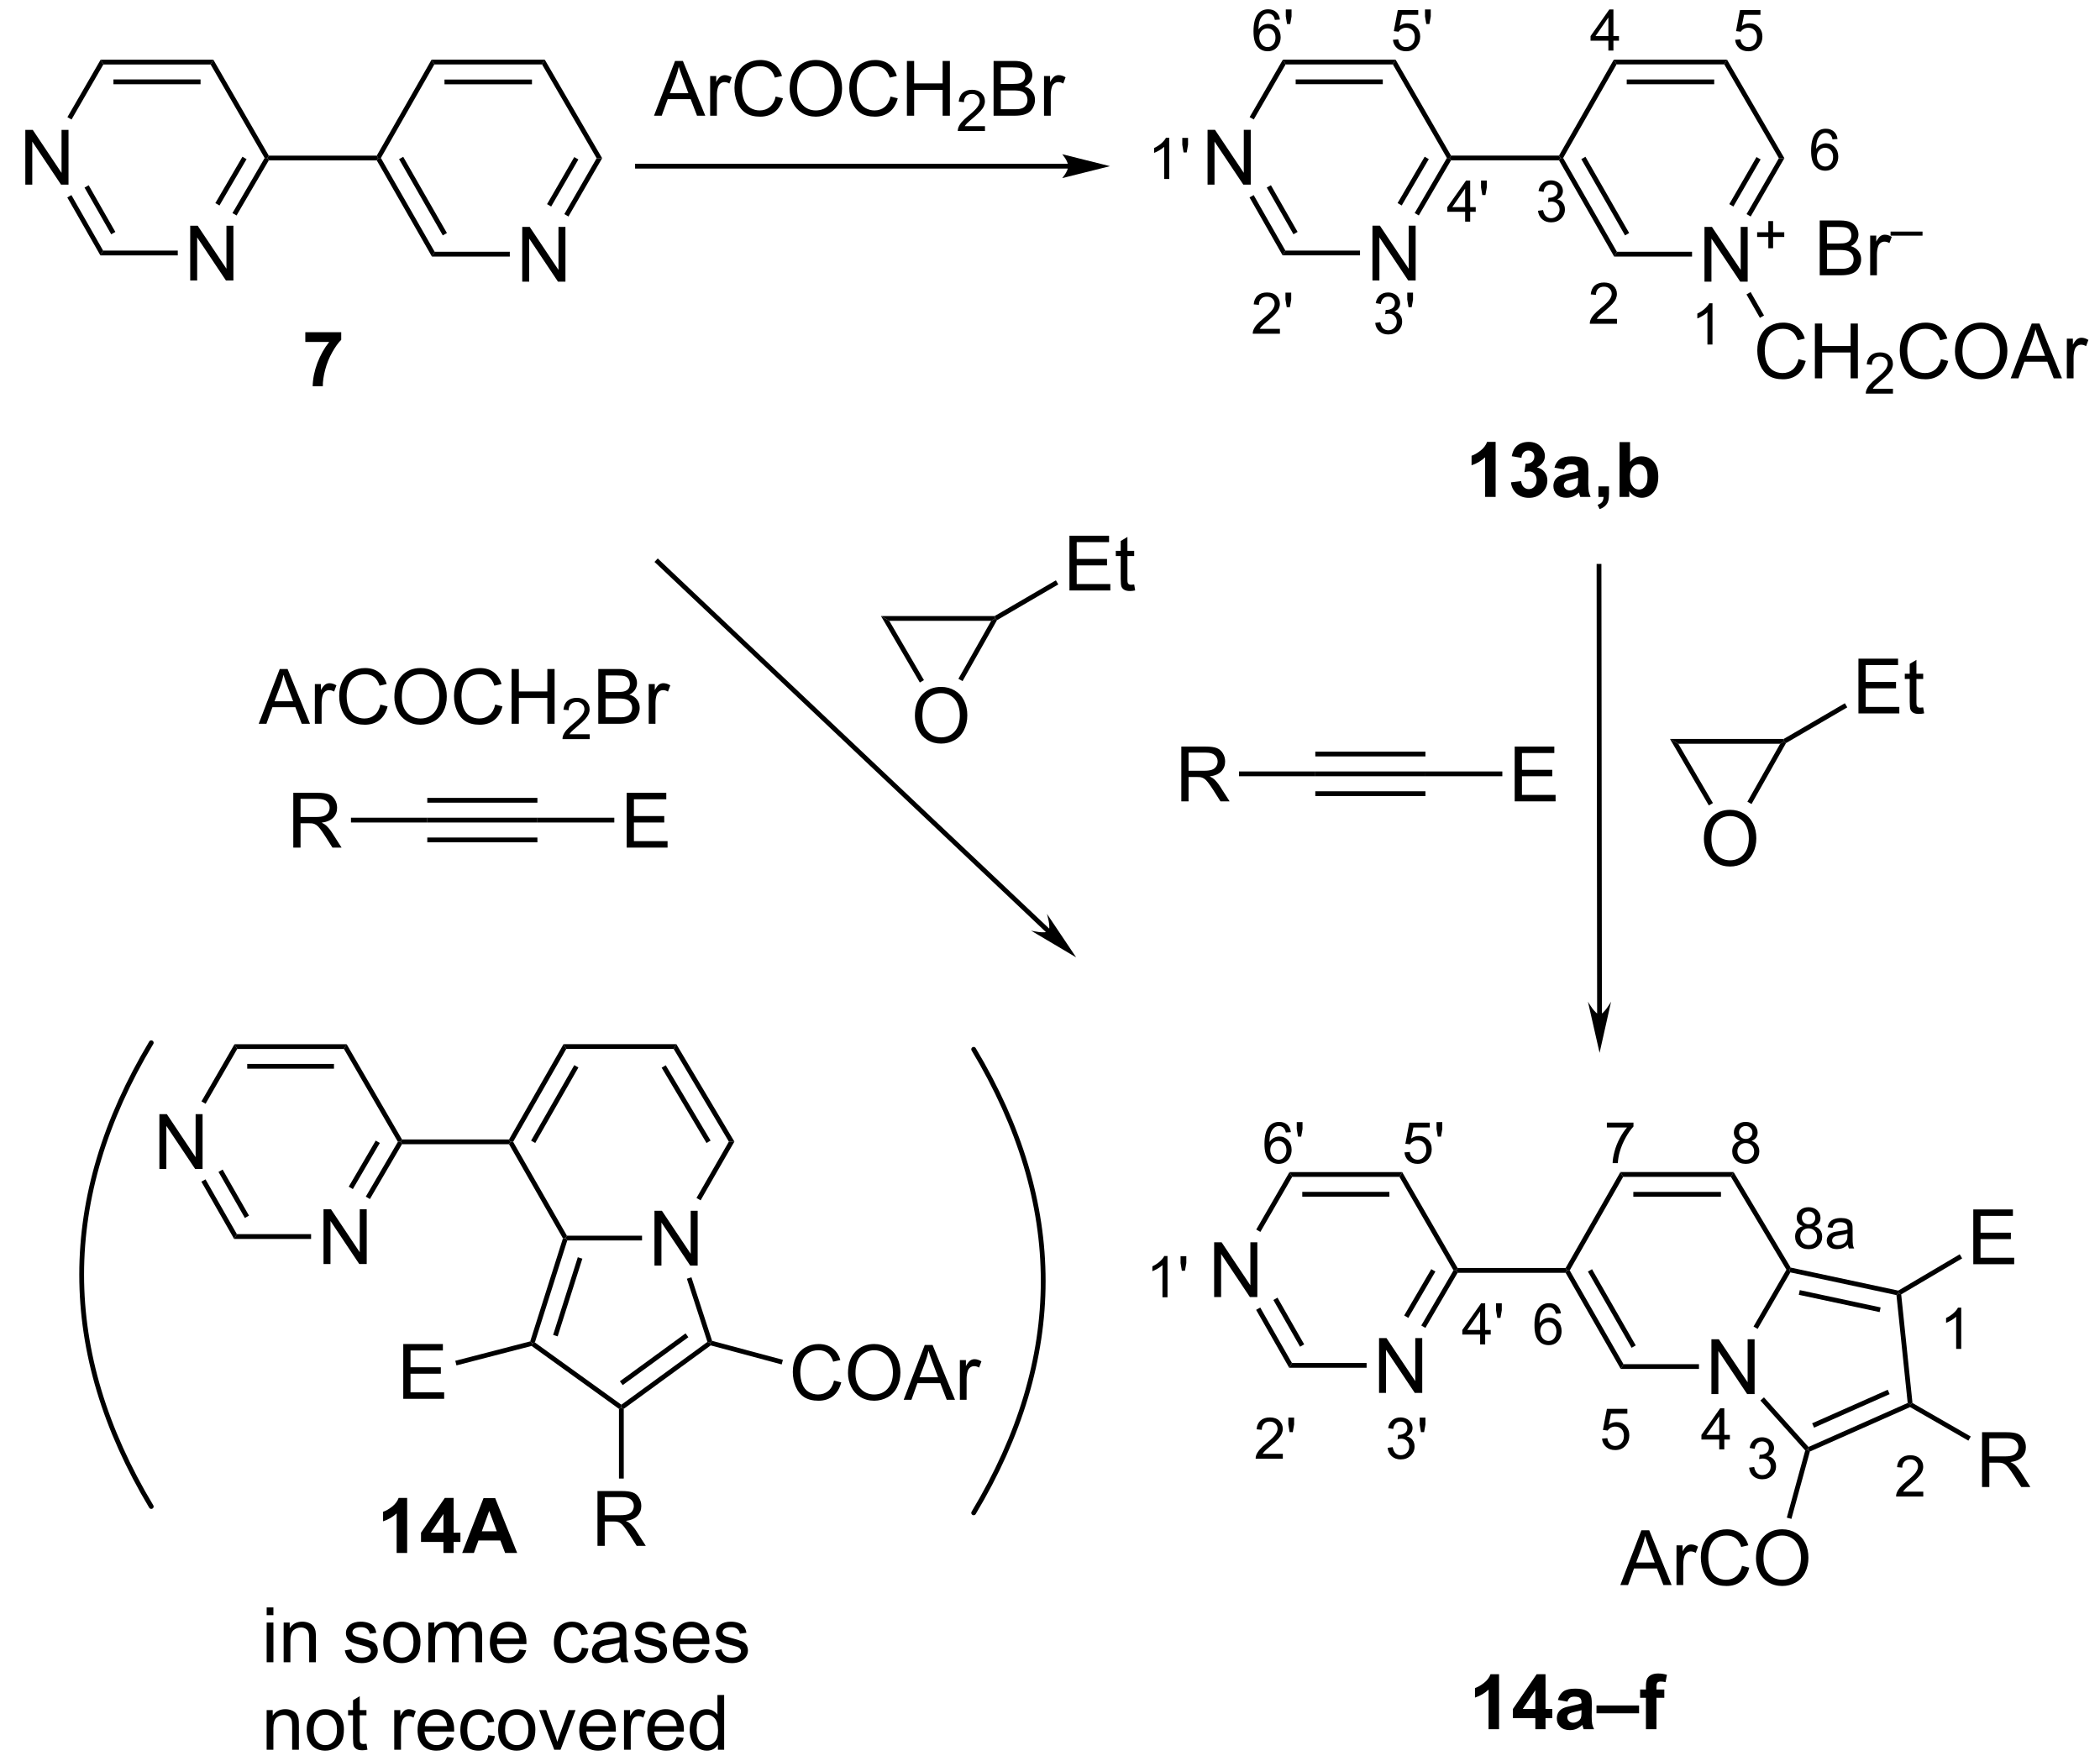 <?xml version="1.0" encoding="UTF-8"?>
<!DOCTYPE svg PUBLIC '-//W3C//DTD SVG 1.0//EN'
          'http://www.w3.org/TR/2001/REC-SVG-20010904/DTD/svg10.dtd'>
<svg stroke-dasharray="none" shape-rendering="auto" xmlns="http://www.w3.org/2000/svg" font-family="'Dialog'" text-rendering="auto" width="602" fill-opacity="1" color-interpolation="auto" color-rendering="auto" preserveAspectRatio="xMidYMid meet" font-size="12px" viewBox="0 0 602 505" fill="black" xmlns:xlink="http://www.w3.org/1999/xlink" stroke="black" image-rendering="auto" stroke-miterlimit="10" stroke-linecap="square" stroke-linejoin="miter" font-style="normal" stroke-width="1" height="505" stroke-dashoffset="0" font-weight="normal" stroke-opacity="1"
><!--Generated by the Batik Graphics2D SVG Generator--><defs id="genericDefs"
  /><g
  ><defs id="defs1"
    ><clipPath clipPathUnits="userSpaceOnUse" id="clipPath1"
      ><path d="M-0.449 1.713 L225.047 1.713 L225.047 190.955 L-0.449 190.955 L-0.449 1.713 Z"
      /></clipPath
      ><clipPath clipPathUnits="userSpaceOnUse" id="clipPath2"
      ><path d="M-1.788 28.005 L-1.788 211.985 L217.002 211.985 L217.002 28.005 Z"
      /></clipPath
    ></defs
    ><g stroke-width="0.5" transform="scale(2.667,2.667) translate(0.449,-1.713) matrix(1.029,0,0,1.029,1.839,-27.093)" stroke-linejoin="round" stroke-linecap="round"
    ><path fill="none" d="M13.576 136.947 Q-0.961 161.175 13.576 185.403" clip-path="url(#clipPath2)"
    /></g
    ><g stroke-width="0.5" transform="matrix(2.743,0,0,2.743,6.101,-76.816)" stroke-linejoin="round" stroke-linecap="round"
    ><path fill="none" d="M99.532 186.153 Q114.068 161.925 99.532 137.697" clip-path="url(#clipPath2)"
    /></g
    ><g transform="matrix(2.743,0,0,2.743,6.101,-76.816)"
    ><path d="M14.434 150.202 L14.434 144.475 L15.213 144.475 L18.22 148.97 L18.22 144.475 L18.947 144.475 L18.947 150.202 L18.168 150.202 L15.16 145.702 L15.16 150.202 L14.434 150.202 Z" stroke="none" clip-path="url(#clipPath2)"
    /></g
    ><g transform="matrix(2.743,0,0,2.743,6.101,-76.816)"
    ><path d="M31.587 160.142 L31.587 154.415 L32.366 154.415 L35.373 158.91 L35.373 154.415 L36.1 154.415 L36.1 160.142 L35.321 160.142 L32.313 155.642 L32.313 160.142 L31.587 160.142 Z" stroke="none" clip-path="url(#clipPath2)"
    /></g
    ><g transform="matrix(2.743,0,0,2.743,6.101,-76.816)"
    ><path d="M66.174 160.304 L66.174 154.577 L66.953 154.577 L69.96 159.072 L69.96 154.577 L70.687 154.577 L70.687 160.304 L69.908 160.304 L66.901 155.804 L66.901 160.304 L66.174 160.304 Z" stroke="none" clip-path="url(#clipPath2)"
    /></g
    ><g transform="matrix(2.743,0,0,2.743,6.101,-76.816)"
    ><path d="M60.219 189.601 L60.219 183.874 L62.758 183.874 Q63.524 183.874 63.922 184.028 Q64.321 184.181 64.558 184.572 Q64.797 184.963 64.797 185.436 Q64.797 186.046 64.402 186.465 Q64.008 186.882 63.183 186.994 Q63.485 187.14 63.641 187.28 Q63.972 187.585 64.269 188.041 L65.266 189.601 L64.313 189.601 L63.555 188.408 Q63.222 187.892 63.006 187.619 Q62.792 187.345 62.623 187.236 Q62.454 187.126 62.277 187.085 Q62.149 187.056 61.855 187.056 L60.977 187.056 L60.977 189.601 L60.219 189.601 ZM60.977 186.4 L62.605 186.4 Q63.126 186.4 63.417 186.293 Q63.712 186.186 63.862 185.949 Q64.016 185.713 64.016 185.436 Q64.016 185.03 63.719 184.77 Q63.425 184.507 62.79 184.507 L60.977 184.507 L60.977 186.4 Z" stroke="none" clip-path="url(#clipPath2)"
    /></g
    ><g transform="matrix(2.743,0,0,2.743,6.101,-76.816)"
    ><path d="M39.92 174.232 L39.92 168.506 L44.061 168.506 L44.061 169.18 L40.678 169.18 L40.678 170.935 L43.847 170.935 L43.847 171.607 L40.678 171.607 L40.678 173.555 L44.194 173.555 L44.194 174.232 L39.92 174.232 Z" stroke="none" clip-path="url(#clipPath2)"
    /></g
    ><g transform="matrix(2.743,0,0,2.743,6.101,-76.816)"
    ><path d="M84.936 172.325 L85.694 172.515 Q85.457 173.45 84.837 173.942 Q84.218 174.431 83.324 174.431 Q82.397 174.431 81.817 174.054 Q81.238 173.676 80.934 172.963 Q80.632 172.246 80.632 171.426 Q80.632 170.53 80.973 169.866 Q81.317 169.2 81.947 168.853 Q82.577 168.507 83.335 168.507 Q84.194 168.507 84.78 168.944 Q85.366 169.382 85.598 170.176 L84.85 170.351 Q84.653 169.726 84.272 169.442 Q83.895 169.155 83.319 169.155 Q82.66 169.155 82.215 169.473 Q81.772 169.788 81.593 170.322 Q81.413 170.856 81.413 171.421 Q81.413 172.153 81.626 172.697 Q81.84 173.241 82.288 173.512 Q82.738 173.78 83.262 173.78 Q83.897 173.78 84.337 173.413 Q84.78 173.046 84.936 172.325 ZM86.399 171.543 Q86.399 170.116 87.164 169.311 Q87.93 168.504 89.141 168.504 Q89.932 168.504 90.568 168.884 Q91.206 169.262 91.539 169.939 Q91.875 170.616 91.875 171.476 Q91.875 172.348 91.524 173.035 Q91.172 173.723 90.526 174.077 Q89.883 174.431 89.135 174.431 Q88.328 174.431 87.69 174.041 Q87.055 173.647 86.727 172.973 Q86.399 172.296 86.399 171.543 ZM87.18 171.554 Q87.18 172.59 87.734 173.186 Q88.292 173.78 89.133 173.78 Q89.987 173.78 90.539 173.179 Q91.094 172.577 91.094 171.473 Q91.094 170.772 90.857 170.252 Q90.62 169.731 90.164 169.444 Q89.711 169.155 89.143 169.155 Q88.339 169.155 87.758 169.71 Q87.18 170.262 87.18 171.554 ZM92.22 174.332 L94.421 168.606 L95.238 168.606 L97.582 174.332 L96.718 174.332 L96.051 172.598 L93.655 172.598 L93.028 174.332 L92.22 174.332 ZM93.874 171.981 L95.817 171.981 L95.218 170.395 Q94.944 169.671 94.811 169.207 Q94.702 169.757 94.504 170.301 L93.874 171.981 ZM98.09 174.332 L98.09 170.184 L98.723 170.184 L98.723 170.811 Q98.965 170.371 99.168 170.231 Q99.374 170.09 99.621 170.09 Q99.975 170.09 100.343 170.317 L100.1 170.968 Q99.843 170.817 99.585 170.817 Q99.356 170.817 99.171 170.955 Q98.988 171.093 98.91 171.34 Q98.793 171.715 98.793 172.16 L98.793 174.332 L98.09 174.332 Z" stroke="none" clip-path="url(#clipPath2)"
    /></g
    ><g transform="matrix(2.743,0,0,2.743,6.101,-76.816)"
    ><path d="M0.422 47.308 L0.422 41.582 L1.2 41.582 L4.208 46.076 L4.208 41.582 L4.935 41.582 L4.935 47.308 L4.156 47.308 L1.148 42.808 L1.148 47.308 L0.422 47.308 Z" stroke="none" clip-path="url(#clipPath2)"
    /></g
    ><g transform="matrix(2.743,0,0,2.743,6.101,-76.816)"
    ><path d="M17.655 57.326 L17.655 51.599 L18.433 51.599 L21.441 56.094 L21.441 51.599 L22.168 51.599 L22.168 57.326 L21.389 57.326 L18.381 52.826 L18.381 57.326 L17.655 57.326 Z" stroke="none" clip-path="url(#clipPath2)"
    /></g
    ><g transform="matrix(2.743,0,0,2.743,6.101,-76.816)"
    ><path d="M52.355 57.449 L52.355 51.722 L53.133 51.722 L56.141 56.217 L56.141 51.722 L56.868 51.722 L56.868 57.449 L56.089 57.449 L53.081 52.949 L53.081 57.449 L52.355 57.449 Z" stroke="none" clip-path="url(#clipPath2)"
    /></g
    ><g transform="matrix(2.743,0,0,2.743,6.101,-76.816)"
    ><path d="M123.976 47.305 L123.976 41.578 L124.754 41.578 L127.762 46.073 L127.762 41.578 L128.489 41.578 L128.489 47.305 L127.71 47.305 L124.702 42.805 L124.702 47.305 L123.976 47.305 Z" stroke="none" clip-path="url(#clipPath2)"
    /></g
    ><g transform="matrix(2.743,0,0,2.743,6.101,-76.816)"
    ><path d="M141.209 57.323 L141.209 51.596 L141.987 51.596 L144.995 56.091 L144.995 51.596 L145.722 51.596 L145.722 57.323 L144.943 57.323 L141.935 52.823 L141.935 57.323 L141.209 57.323 Z" stroke="none" clip-path="url(#clipPath2)"
    /></g
    ><g transform="matrix(2.743,0,0,2.743,6.101,-76.816)"
    ><path d="M175.909 57.449 L175.909 51.722 L176.687 51.722 L179.695 56.217 L179.695 51.722 L180.422 51.722 L180.422 57.449 L179.643 57.449 L176.635 52.949 L176.635 57.449 L175.909 57.449 Z" stroke="none" clip-path="url(#clipPath2)"
    /></g
    ><g transform="matrix(2.743,0,0,2.743,6.101,-76.816)"
    ><path d="M182.581 53.953 L182.581 52.776 L181.411 52.776 L181.411 52.284 L182.581 52.284 L182.581 51.116 L183.079 51.116 L183.079 52.284 L184.247 52.284 L184.247 52.776 L183.079 52.776 L183.079 53.953 L182.581 53.953 Z" stroke="none" clip-path="url(#clipPath2)"
    /></g
    ><g transform="matrix(2.743,0,0,2.743,6.101,-76.816)"
    ><path d="M185.732 65.546 L186.49 65.737 Q186.253 66.671 185.633 67.164 Q185.013 67.653 184.12 67.653 Q183.193 67.653 182.612 67.276 Q182.034 66.898 181.73 66.184 Q181.428 65.468 181.428 64.648 Q181.428 63.752 181.769 63.088 Q182.112 62.421 182.743 62.075 Q183.373 61.729 184.131 61.729 Q184.99 61.729 185.576 62.166 Q186.162 62.604 186.394 63.398 L185.646 63.572 Q185.448 62.947 185.068 62.664 Q184.691 62.377 184.115 62.377 Q183.456 62.377 183.011 62.695 Q182.568 63.01 182.388 63.544 Q182.209 64.078 182.209 64.643 Q182.209 65.374 182.422 65.919 Q182.636 66.463 183.084 66.734 Q183.534 67.002 184.058 67.002 Q184.693 67.002 185.133 66.635 Q185.576 66.268 185.732 65.546 ZM187.447 67.554 L187.447 61.828 L188.205 61.828 L188.205 64.179 L191.181 64.179 L191.181 61.828 L191.939 61.828 L191.939 67.554 L191.181 67.554 L191.181 64.854 L188.205 64.854 L188.205 67.554 L187.447 67.554 Z" stroke="none" clip-path="url(#clipPath2)"
    /></g
    ><g transform="matrix(2.743,0,0,2.743,6.101,-76.816)"
    ><path d="M195.605 68.646 L195.605 69.154 L192.765 69.154 Q192.76 68.963 192.828 68.787 Q192.935 68.498 193.174 68.217 Q193.414 67.935 193.865 67.566 Q194.564 66.992 194.81 66.656 Q195.056 66.32 195.056 66.021 Q195.056 65.709 194.832 65.494 Q194.609 65.277 194.248 65.277 Q193.867 65.277 193.638 65.506 Q193.41 65.734 193.408 66.139 L192.865 66.084 Q192.922 65.477 193.285 65.16 Q193.648 64.842 194.26 64.842 Q194.879 64.842 195.238 65.185 Q195.599 65.527 195.599 66.033 Q195.599 66.291 195.494 66.541 Q195.388 66.789 195.142 67.064 Q194.898 67.34 194.33 67.82 Q193.855 68.219 193.72 68.361 Q193.586 68.504 193.498 68.646 L195.605 68.646 Z" stroke="none" clip-path="url(#clipPath2)"
    /></g
    ><g transform="matrix(2.743,0,0,2.743,6.101,-76.816)"
    ><path d="M200.624 65.546 L201.382 65.737 Q201.145 66.671 200.525 67.164 Q199.905 67.653 199.012 67.653 Q198.085 67.653 197.504 67.276 Q196.926 66.898 196.621 66.184 Q196.319 65.468 196.319 64.648 Q196.319 63.752 196.66 63.088 Q197.004 62.421 197.634 62.075 Q198.264 61.729 199.022 61.729 Q199.882 61.729 200.468 62.166 Q201.054 62.604 201.285 63.398 L200.538 63.572 Q200.34 62.947 199.96 62.664 Q199.582 62.377 199.007 62.377 Q198.348 62.377 197.903 62.695 Q197.46 63.01 197.28 63.544 Q197.1 64.078 197.1 64.643 Q197.1 65.374 197.314 65.919 Q197.528 66.463 197.975 66.734 Q198.426 67.002 198.949 67.002 Q199.585 67.002 200.025 66.635 Q200.468 66.268 200.624 65.546 ZM202.086 64.765 Q202.086 63.338 202.852 62.533 Q203.617 61.726 204.828 61.726 Q205.62 61.726 206.255 62.106 Q206.893 62.484 207.227 63.161 Q207.563 63.838 207.563 64.697 Q207.563 65.57 207.211 66.257 Q206.859 66.945 206.214 67.299 Q205.57 67.653 204.823 67.653 Q204.016 67.653 203.378 67.263 Q202.742 66.869 202.414 66.195 Q202.086 65.518 202.086 64.765 ZM202.867 64.776 Q202.867 65.812 203.422 66.408 Q203.979 67.002 204.82 67.002 Q205.675 67.002 206.227 66.401 Q206.781 65.799 206.781 64.695 Q206.781 63.994 206.544 63.474 Q206.307 62.953 205.852 62.666 Q205.399 62.377 204.831 62.377 Q204.026 62.377 203.445 62.932 Q202.867 63.484 202.867 64.776 ZM207.908 67.554 L210.108 61.828 L210.926 61.828 L213.27 67.554 L212.405 67.554 L211.738 65.82 L209.343 65.82 L208.715 67.554 L207.908 67.554 ZM209.561 65.203 L211.504 65.203 L210.905 63.617 Q210.632 62.893 210.499 62.429 Q210.389 62.979 210.191 63.523 L209.561 65.203 ZM213.778 67.554 L213.778 63.406 L214.41 63.406 L214.41 64.033 Q214.653 63.593 214.856 63.453 Q215.061 63.312 215.309 63.312 Q215.663 63.312 216.03 63.539 L215.788 64.19 Q215.53 64.039 215.272 64.039 Q215.043 64.039 214.858 64.177 Q214.676 64.315 214.598 64.562 Q214.481 64.937 214.481 65.382 L214.481 67.554 L213.778 67.554 Z" stroke="none" clip-path="url(#clipPath2)"
    /></g
    ><g transform="matrix(2.743,0,0,2.743,6.101,-76.816)"
    ><path d="M187.954 56.781 L187.954 51.054 L190.103 51.054 Q190.759 51.054 191.155 51.229 Q191.554 51.401 191.778 51.763 Q192.001 52.124 192.001 52.518 Q192.001 52.885 191.801 53.21 Q191.603 53.533 191.202 53.734 Q191.72 53.885 191.999 54.252 Q192.28 54.619 192.28 55.119 Q192.28 55.523 192.108 55.869 Q191.939 56.213 191.689 56.401 Q191.439 56.588 191.061 56.684 Q190.686 56.781 190.139 56.781 L187.954 56.781 ZM188.712 53.46 L189.952 53.46 Q190.454 53.46 190.673 53.393 Q190.962 53.307 191.108 53.109 Q191.257 52.908 191.257 52.609 Q191.257 52.322 191.119 52.106 Q190.983 51.89 190.728 51.809 Q190.475 51.729 189.858 51.729 L188.712 51.729 L188.712 53.46 ZM188.712 56.104 L190.139 56.104 Q190.507 56.104 190.655 56.078 Q190.916 56.031 191.09 55.921 Q191.267 55.812 191.379 55.604 Q191.494 55.393 191.494 55.119 Q191.494 54.799 191.329 54.565 Q191.166 54.328 190.874 54.231 Q190.585 54.135 190.038 54.135 L188.712 54.135 L188.712 56.104 ZM193.225 56.781 L193.225 52.632 L193.858 52.632 L193.858 53.26 Q194.1 52.82 194.304 52.679 Q194.509 52.538 194.757 52.538 Q195.111 52.538 195.478 52.765 L195.236 53.416 Q194.978 53.265 194.72 53.265 Q194.491 53.265 194.306 53.403 Q194.124 53.541 194.046 53.788 Q193.929 54.163 193.929 54.609 L193.929 56.781 L193.225 56.781 Z" stroke="none" clip-path="url(#clipPath2)"
    /></g
    ><g transform="matrix(2.743,0,0,2.743,6.101,-76.816)"
    ><path d="M195.357 52.639 L195.357 52.213 L198.695 52.213 L198.695 52.639 L195.357 52.639 Z" stroke="none" clip-path="url(#clipPath2)"
    /></g
    ><g transform="matrix(2.743,0,0,2.743,6.101,-76.816)"
    ><path d="M124.665 163.596 L124.665 157.869 L125.444 157.869 L128.451 162.364 L128.451 157.869 L129.178 157.869 L129.178 163.596 L128.399 163.596 L125.391 159.096 L125.391 163.596 L124.665 163.596 Z" stroke="none" clip-path="url(#clipPath2)"
    /></g
    ><g transform="matrix(2.743,0,0,2.743,6.101,-76.816)"
    ><path d="M141.898 173.613 L141.898 167.887 L142.677 167.887 L145.684 172.381 L145.684 167.887 L146.411 167.887 L146.411 173.613 L145.632 173.613 L142.625 169.113 L142.625 173.613 L141.898 173.613 Z" stroke="none" clip-path="url(#clipPath2)"
    /></g
    ><g transform="matrix(2.743,0,0,2.743,6.101,-76.816)"
    ><path d="M176.633 173.735 L176.633 168.008 L177.411 168.008 L180.419 172.503 L180.419 168.008 L181.146 168.008 L181.146 173.735 L180.367 173.735 L177.359 169.235 L177.359 173.735 L176.633 173.735 Z" stroke="none" clip-path="url(#clipPath2)"
    /></g
    ><g transform="matrix(2.743,0,0,2.743,6.101,-76.816)"
    ><path d="M204.918 183.451 L204.918 177.725 L207.458 177.725 Q208.223 177.725 208.621 177.879 Q209.02 178.032 209.257 178.423 Q209.496 178.813 209.496 179.287 Q209.496 179.897 209.101 180.316 Q208.708 180.733 207.882 180.845 Q208.184 180.99 208.34 181.131 Q208.671 181.436 208.968 181.892 L209.965 183.451 L209.012 183.451 L208.254 182.259 Q207.921 181.743 207.705 181.47 Q207.491 181.196 207.322 181.087 Q207.153 180.977 206.976 180.936 Q206.848 180.907 206.554 180.907 L205.676 180.907 L205.676 183.451 L204.918 183.451 ZM205.676 180.251 L207.304 180.251 Q207.825 180.251 208.116 180.144 Q208.411 180.037 208.562 179.8 Q208.715 179.563 208.715 179.287 Q208.715 178.881 208.418 178.621 Q208.124 178.358 207.489 178.358 L205.676 178.358 L205.676 180.251 Z" stroke="none" clip-path="url(#clipPath2)"
    /></g
    ><g transform="matrix(2.743,0,0,2.743,6.101,-76.816)"
    ><path d="M204.001 160.162 L204.001 154.436 L208.142 154.436 L208.142 155.11 L204.759 155.11 L204.759 156.865 L207.929 156.865 L207.929 157.537 L204.759 157.537 L204.759 159.485 L208.275 159.485 L208.275 160.162 L204.001 160.162 Z" stroke="none" clip-path="url(#clipPath2)"
    /></g
    ><g transform="matrix(2.743,0,0,2.743,6.101,-76.816)"
    ><path d="M167.114 193.7 L169.315 187.974 L170.132 187.974 L172.476 193.7 L171.612 193.7 L170.945 191.966 L168.549 191.966 L167.922 193.7 L167.114 193.7 ZM168.768 191.349 L170.711 191.349 L170.112 189.763 Q169.838 189.039 169.705 188.575 Q169.596 189.125 169.398 189.669 L168.768 191.349 ZM172.984 193.7 L172.984 189.552 L173.617 189.552 L173.617 190.179 Q173.859 189.739 174.062 189.599 Q174.268 189.458 174.515 189.458 Q174.869 189.458 175.237 189.685 L174.994 190.335 Q174.737 190.185 174.479 190.185 Q174.25 190.185 174.065 190.322 Q173.882 190.46 173.804 190.708 Q173.687 191.083 173.687 191.528 L173.687 193.7 L172.984 193.7 ZM179.83 191.692 L180.588 191.882 Q180.351 192.817 179.732 193.31 Q179.112 193.799 178.218 193.799 Q177.291 193.799 176.711 193.422 Q176.132 193.044 175.828 192.33 Q175.526 191.614 175.526 190.794 Q175.526 189.898 175.867 189.234 Q176.211 188.567 176.841 188.221 Q177.471 187.875 178.229 187.875 Q179.088 187.875 179.674 188.312 Q180.26 188.75 180.492 189.544 L179.744 189.718 Q179.547 189.093 179.166 188.81 Q178.789 188.523 178.213 188.523 Q177.554 188.523 177.109 188.841 Q176.666 189.156 176.487 189.69 Q176.307 190.224 176.307 190.789 Q176.307 191.52 176.52 192.065 Q176.734 192.609 177.182 192.88 Q177.632 193.148 178.156 193.148 Q178.791 193.148 179.232 192.781 Q179.674 192.414 179.83 191.692 ZM181.293 190.911 Q181.293 189.484 182.058 188.679 Q182.824 187.872 184.035 187.872 Q184.827 187.872 185.462 188.252 Q186.1 188.63 186.433 189.307 Q186.769 189.984 186.769 190.843 Q186.769 191.716 186.418 192.403 Q186.066 193.091 185.42 193.445 Q184.777 193.799 184.03 193.799 Q183.222 193.799 182.584 193.408 Q181.949 193.015 181.621 192.341 Q181.293 191.664 181.293 190.911 ZM182.074 190.922 Q182.074 191.958 182.629 192.554 Q183.186 193.148 184.027 193.148 Q184.881 193.148 185.433 192.547 Q185.988 191.945 185.988 190.841 Q185.988 190.14 185.751 189.619 Q185.514 189.099 185.058 188.812 Q184.605 188.523 184.037 188.523 Q183.233 188.523 182.652 189.078 Q182.074 189.63 182.074 190.922 Z" stroke="none" clip-path="url(#clipPath2)"
    /></g
    ><g transform="matrix(2.743,0,0,2.743,6.101,-76.816)"
    ><path d="M175.848 115.7 Q175.848 114.273 176.614 113.468 Q177.38 112.661 178.59 112.661 Q179.382 112.661 180.018 113.041 Q180.655 113.419 180.989 114.096 Q181.325 114.773 181.325 115.632 Q181.325 116.505 180.973 117.192 Q180.622 117.88 179.976 118.234 Q179.333 118.588 178.585 118.588 Q177.778 118.588 177.14 118.198 Q176.505 117.804 176.176 117.13 Q175.848 116.453 175.848 115.7 ZM176.63 115.71 Q176.63 116.747 177.184 117.343 Q177.742 117.937 178.583 117.937 Q179.437 117.937 179.989 117.335 Q180.543 116.734 180.543 115.63 Q180.543 114.929 180.307 114.409 Q180.07 113.888 179.614 113.601 Q179.161 113.312 178.593 113.312 Q177.788 113.312 177.208 113.867 Q176.63 114.419 176.63 115.71 Z" stroke="none" clip-path="url(#clipPath2)"
    /></g
    ><g transform="matrix(2.743,0,0,2.743,6.101,-76.816)"
    ><path d="M191.999 102.583 L191.999 96.856 L196.139 96.856 L196.139 97.531 L192.756 97.531 L192.756 99.286 L195.926 99.286 L195.926 99.958 L192.756 99.958 L192.756 101.906 L196.272 101.906 L196.272 102.583 L191.999 102.583 ZM198.764 101.953 L198.866 102.575 Q198.569 102.638 198.334 102.638 Q197.952 102.638 197.741 102.518 Q197.53 102.395 197.444 102.198 Q197.358 102 197.358 101.367 L197.358 98.981 L196.842 98.981 L196.842 98.434 L197.358 98.434 L197.358 97.406 L198.058 96.984 L198.058 98.434 L198.764 98.434 L198.764 98.981 L198.058 98.981 L198.058 101.406 Q198.058 101.708 198.095 101.794 Q198.131 101.88 198.215 101.932 Q198.301 101.981 198.457 101.981 Q198.574 101.981 198.764 101.953 Z" stroke="none" clip-path="url(#clipPath2)"
    /></g
    ><g transform="matrix(2.743,0,0,2.743,6.101,-76.816)"
    ><path d="M121.234 111.776 L121.234 106.049 L123.773 106.049 Q124.538 106.049 124.937 106.203 Q125.335 106.357 125.572 106.747 Q125.812 107.138 125.812 107.612 Q125.812 108.221 125.416 108.641 Q125.023 109.057 124.197 109.169 Q124.499 109.315 124.655 109.456 Q124.986 109.76 125.283 110.216 L126.28 111.776 L125.327 111.776 L124.57 110.583 Q124.236 110.068 124.02 109.794 Q123.806 109.521 123.637 109.411 Q123.468 109.302 123.291 109.26 Q123.163 109.232 122.869 109.232 L121.991 109.232 L121.991 111.776 L121.234 111.776 ZM121.991 108.575 L123.619 108.575 Q124.14 108.575 124.431 108.469 Q124.726 108.362 124.877 108.125 Q125.03 107.888 125.03 107.612 Q125.03 107.206 124.734 106.945 Q124.439 106.682 123.804 106.682 L121.991 106.682 L121.991 108.575 Z" stroke="none" clip-path="url(#clipPath2)"
    /></g
    ><g transform="matrix(2.743,0,0,2.743,6.101,-76.816)"
    ><path d="M156.075 111.776 L156.075 106.049 L160.215 106.049 L160.215 106.724 L156.832 106.724 L156.832 108.479 L160.002 108.479 L160.002 109.151 L156.832 109.151 L156.832 111.099 L160.348 111.099 L160.348 111.776 L156.075 111.776 Z" stroke="none" clip-path="url(#clipPath2)"
    /></g
    ><g transform="matrix(2.743,0,0,2.743,6.101,-76.816)"
    ><path d="M28.427 116.61 L28.427 110.883 L30.966 110.883 Q31.732 110.883 32.13 111.037 Q32.529 111.191 32.766 111.582 Q33.005 111.972 33.005 112.446 Q33.005 113.055 32.61 113.475 Q32.216 113.891 31.391 114.003 Q31.693 114.149 31.849 114.29 Q32.18 114.594 32.477 115.05 L33.474 116.61 L32.521 116.61 L31.763 115.417 Q31.43 114.902 31.214 114.628 Q31 114.355 30.831 114.246 Q30.662 114.136 30.485 114.094 Q30.357 114.066 30.063 114.066 L29.185 114.066 L29.185 116.61 L28.427 116.61 ZM29.185 113.41 L30.813 113.41 Q31.334 113.41 31.625 113.303 Q31.919 113.196 32.071 112.959 Q32.224 112.722 32.224 112.446 Q32.224 112.04 31.927 111.779 Q31.633 111.516 30.998 111.516 L29.185 111.516 L29.185 113.41 Z" stroke="none" clip-path="url(#clipPath2)"
    /></g
    ><g transform="matrix(2.743,0,0,2.743,6.101,-76.816)"
    ><path d="M63.268 116.61 L63.268 110.883 L67.409 110.883 L67.409 111.558 L64.026 111.558 L64.026 113.313 L67.195 113.313 L67.195 113.985 L64.026 113.985 L64.026 115.933 L67.542 115.933 L67.542 116.61 L63.268 116.61 Z" stroke="none" clip-path="url(#clipPath2)"
    /></g
    ><g transform="matrix(2.743,0,0,2.743,6.101,-76.816)"
    ><path d="M93.391 102.85 Q93.391 101.423 94.157 100.618 Q94.923 99.811 96.134 99.811 Q96.925 99.811 97.561 100.191 Q98.199 100.568 98.532 101.246 Q98.868 101.923 98.868 102.782 Q98.868 103.654 98.516 104.342 Q98.165 105.029 97.519 105.383 Q96.876 105.738 96.129 105.738 Q95.321 105.738 94.683 105.347 Q94.048 104.954 93.72 104.279 Q93.391 103.602 93.391 102.85 ZM94.173 102.86 Q94.173 103.897 94.728 104.493 Q95.285 105.087 96.126 105.087 Q96.98 105.087 97.532 104.485 Q98.087 103.883 98.087 102.779 Q98.087 102.079 97.85 101.558 Q97.613 101.037 97.157 100.751 Q96.704 100.462 96.136 100.462 Q95.332 100.462 94.751 101.016 Q94.173 101.568 94.173 102.86 Z" stroke="none" clip-path="url(#clipPath2)"
    /></g
    ><g transform="matrix(2.743,0,0,2.743,6.101,-76.816)"
    ><path d="M109.542 89.733 L109.542 84.006 L113.682 84.006 L113.682 84.68 L110.3 84.68 L110.3 86.436 L113.469 86.436 L113.469 87.108 L110.3 87.108 L110.3 89.055 L113.815 89.055 L113.815 89.733 L109.542 89.733 ZM116.307 89.102 L116.409 89.725 Q116.112 89.787 115.878 89.787 Q115.495 89.787 115.284 89.667 Q115.073 89.545 114.987 89.347 Q114.901 89.149 114.901 88.516 L114.901 86.131 L114.386 86.131 L114.386 85.584 L114.901 85.584 L114.901 84.555 L115.602 84.133 L115.602 85.584 L116.307 85.584 L116.307 86.131 L115.602 86.131 L115.602 88.555 Q115.602 88.858 115.638 88.943 Q115.675 89.029 115.758 89.082 Q115.844 89.131 116 89.131 Q116.117 89.131 116.307 89.102 Z" stroke="none" clip-path="url(#clipPath2)"
    /></g
    ><g transform="matrix(2.743,0,0,2.743,6.101,-76.816)"
    ><path d="M143.35 32.165 L143.902 32.118 Q143.965 32.522 144.188 32.725 Q144.412 32.929 144.728 32.929 Q145.109 32.929 145.373 32.642 Q145.637 32.354 145.637 31.88 Q145.637 31.429 145.383 31.169 Q145.131 30.907 144.721 30.907 Q144.465 30.907 144.26 31.024 Q144.055 31.14 143.938 31.323 L143.443 31.259 L143.859 29.054 L145.994 29.054 L145.994 29.558 L144.281 29.558 L144.049 30.712 Q144.435 30.442 144.861 30.442 Q145.424 30.442 145.81 30.833 Q146.197 31.221 146.197 31.833 Q146.197 32.417 145.857 32.841 Q145.443 33.364 144.728 33.364 Q144.143 33.364 143.772 33.036 Q143.402 32.706 143.35 32.165 ZM146.835 30.515 L146.7 29.712 L146.7 28.995 L147.302 28.995 L147.302 29.712 L147.161 30.515 L146.835 30.515 Z" stroke="none" clip-path="url(#clipPath2)"
    /></g
    ><g transform="matrix(2.743,0,0,2.743,6.101,-76.816)"
    ><path d="M131.537 30.046 L131.012 30.087 Q130.942 29.776 130.813 29.636 Q130.6 29.411 130.286 29.411 Q130.034 29.411 129.844 29.552 Q129.594 29.733 129.45 30.083 Q129.307 30.43 129.301 31.075 Q129.493 30.784 129.768 30.643 Q130.043 30.503 130.344 30.503 Q130.871 30.503 131.243 30.892 Q131.614 31.28 131.614 31.895 Q131.614 32.3 131.438 32.647 Q131.264 32.993 130.959 33.179 Q130.655 33.364 130.268 33.364 Q129.61 33.364 129.194 32.88 Q128.778 32.393 128.778 31.28 Q128.778 30.034 129.237 29.47 Q129.639 28.977 130.319 28.977 Q130.825 28.977 131.149 29.263 Q131.473 29.546 131.537 30.046 ZM129.383 31.897 Q129.383 32.171 129.499 32.421 Q129.616 32.669 129.823 32.8 Q130.032 32.929 130.26 32.929 Q130.594 32.929 130.834 32.659 Q131.075 32.389 131.075 31.927 Q131.075 31.481 130.836 31.225 Q130.6 30.97 130.239 30.97 Q129.881 30.97 129.631 31.225 Q129.383 31.481 129.383 31.897 ZM132.286 30.515 L132.152 29.712 L132.152 28.995 L132.753 28.995 L132.753 29.712 L132.613 30.515 L132.286 30.515 Z" stroke="none" clip-path="url(#clipPath2)"
    /></g
    ><g transform="matrix(2.743,0,0,2.743,6.101,-76.816)"
    ><path d="M165.864 33.29 L165.864 32.261 L164.001 32.261 L164.001 31.778 L165.962 28.995 L166.392 28.995 L166.392 31.778 L166.972 31.778 L166.972 32.261 L166.392 32.261 L166.392 33.29 L165.864 33.29 ZM165.864 31.778 L165.864 29.841 L164.521 31.778 L165.864 31.778 Z" stroke="none" clip-path="url(#clipPath2)"
    /></g
    ><g transform="matrix(2.743,0,0,2.743,6.101,-76.816)"
    ><path d="M179.113 32.165 L179.666 32.118 Q179.728 32.522 179.951 32.725 Q180.176 32.929 180.492 32.929 Q180.873 32.929 181.137 32.642 Q181.4 32.354 181.4 31.88 Q181.4 31.429 181.147 31.169 Q180.894 30.907 180.484 30.907 Q180.228 30.907 180.024 31.024 Q179.818 31.14 179.701 31.323 L179.207 31.259 L179.623 29.054 L181.758 29.054 L181.758 29.558 L180.045 29.558 L179.812 30.712 Q180.199 30.442 180.625 30.442 Q181.188 30.442 181.574 30.833 Q181.961 31.221 181.961 31.833 Q181.961 32.417 181.621 32.841 Q181.207 33.364 180.492 33.364 Q179.906 33.364 179.535 33.036 Q179.166 32.706 179.113 32.165 Z" stroke="none" clip-path="url(#clipPath2)"
    /></g
    ><g transform="matrix(2.743,0,0,2.743,6.101,-76.816)"
    ><path d="M202.74 169.016 L202.212 169.016 L202.212 165.654 Q202.021 165.836 201.712 166.018 Q201.404 166.199 201.158 166.291 L201.158 165.781 Q201.599 165.572 201.929 165.277 Q202.261 164.98 202.4 164.703 L202.74 164.703 L202.74 169.016 Z" stroke="none" clip-path="url(#clipPath2)"
    /></g
    ><g transform="matrix(2.743,0,0,2.743,6.101,-76.816)"
    ><path d="M198.773 183.936 L198.773 184.444 L195.933 184.444 Q195.927 184.252 195.996 184.077 Q196.103 183.788 196.341 183.506 Q196.582 183.225 197.033 182.856 Q197.732 182.282 197.978 181.946 Q198.224 181.61 198.224 181.311 Q198.224 180.999 198 180.784 Q197.777 180.567 197.416 180.567 Q197.035 180.567 196.806 180.796 Q196.578 181.024 196.576 181.428 L196.033 181.374 Q196.089 180.766 196.453 180.45 Q196.816 180.131 197.427 180.131 Q198.047 180.131 198.406 180.475 Q198.767 180.817 198.767 181.323 Q198.767 181.581 198.662 181.831 Q198.556 182.079 198.31 182.354 Q198.066 182.629 197.498 183.11 Q197.023 183.508 196.888 183.651 Q196.754 183.793 196.666 183.936 L198.773 183.936 Z" stroke="none" clip-path="url(#clipPath2)"
    /></g
    ><g transform="matrix(2.743,0,0,2.743,6.101,-76.816)"
    ><path d="M180.575 181.432 L181.102 181.362 Q181.194 181.811 181.411 182.008 Q181.63 182.205 181.944 182.205 Q182.315 182.205 182.571 181.948 Q182.829 181.69 182.829 181.309 Q182.829 180.946 182.591 180.711 Q182.354 180.475 181.987 180.475 Q181.839 180.475 181.616 180.534 L181.675 180.071 Q181.727 180.077 181.759 180.077 Q182.097 180.077 182.366 179.901 Q182.636 179.725 182.636 179.358 Q182.636 179.069 182.438 178.879 Q182.243 178.688 181.933 178.688 Q181.624 178.688 181.419 178.881 Q181.214 179.075 181.155 179.461 L180.628 179.368 Q180.726 178.836 181.067 178.545 Q181.411 178.254 181.921 178.254 Q182.272 178.254 182.567 178.405 Q182.864 178.555 183.02 178.817 Q183.177 179.077 183.177 179.369 Q183.177 179.649 183.026 179.877 Q182.878 180.106 182.585 180.24 Q182.966 180.328 183.177 180.606 Q183.388 180.881 183.388 181.297 Q183.388 181.86 182.977 182.252 Q182.567 182.643 181.94 182.643 Q181.376 182.643 181.001 182.307 Q180.628 181.969 180.575 181.432 Z" stroke="none" clip-path="url(#clipPath2)"
    /></g
    ><g transform="matrix(2.743,0,0,2.743,6.101,-76.816)"
    ><path d="M177.452 179.516 L177.452 178.487 L175.589 178.487 L175.589 178.005 L177.55 175.221 L177.98 175.221 L177.98 178.005 L178.56 178.005 L178.56 178.487 L177.98 178.487 L177.98 179.516 L177.452 179.516 ZM177.452 178.005 L177.452 176.067 L176.108 178.005 L177.452 178.005 Z" stroke="none" clip-path="url(#clipPath2)"
    /></g
    ><g transform="matrix(2.743,0,0,2.743,6.101,-76.816)"
    ><path d="M165.203 178.391 L165.756 178.344 Q165.819 178.749 166.041 178.952 Q166.266 179.155 166.582 179.155 Q166.963 179.155 167.227 178.868 Q167.491 178.581 167.491 178.106 Q167.491 177.655 167.237 177.395 Q166.985 177.133 166.575 177.133 Q166.319 177.133 166.114 177.251 Q165.909 177.366 165.791 177.549 L165.297 177.485 L165.713 175.28 L167.848 175.28 L167.848 175.784 L166.135 175.784 L165.903 176.938 Q166.289 176.668 166.715 176.668 Q167.278 176.668 167.664 177.059 Q168.051 177.448 168.051 178.059 Q168.051 178.643 167.711 179.067 Q167.297 179.59 166.582 179.59 Q165.996 179.59 165.625 179.262 Q165.256 178.932 165.203 178.391 Z" stroke="none" clip-path="url(#clipPath2)"
    /></g
    ><g transform="matrix(2.743,0,0,2.743,6.101,-76.816)"
    ><path d="M160.9 165.302 L160.375 165.343 Q160.304 165.032 160.176 164.892 Q159.963 164.667 159.648 164.667 Q159.396 164.667 159.207 164.808 Q158.957 164.99 158.812 165.339 Q158.67 165.687 158.664 166.331 Q158.855 166.04 159.131 165.9 Q159.406 165.759 159.707 165.759 Q160.234 165.759 160.605 166.148 Q160.976 166.536 160.976 167.152 Q160.976 167.556 160.801 167.904 Q160.627 168.249 160.322 168.435 Q160.017 168.62 159.631 168.62 Q158.972 168.62 158.556 168.136 Q158.141 167.65 158.141 166.536 Q158.141 165.29 158.599 164.726 Q159.002 164.234 159.681 164.234 Q160.187 164.234 160.512 164.519 Q160.836 164.802 160.9 165.302 ZM158.746 167.154 Q158.746 167.427 158.861 167.677 Q158.978 167.925 159.185 168.056 Q159.394 168.185 159.623 168.185 Q159.957 168.185 160.197 167.915 Q160.437 167.646 160.437 167.183 Q160.437 166.738 160.199 166.482 Q159.963 166.226 159.601 166.226 Q159.244 166.226 158.994 166.482 Q158.746 166.738 158.746 167.154 Z" stroke="none" clip-path="url(#clipPath2)"
    /></g
    ><g transform="matrix(2.743,0,0,2.743,6.101,-76.816)"
    ><path d="M165.708 145.866 L165.708 145.358 L168.487 145.358 L168.487 145.768 Q168.077 146.205 167.675 146.93 Q167.272 147.653 167.052 148.416 Q166.893 148.955 166.851 149.598 L166.308 149.598 Q166.317 149.09 166.507 148.373 Q166.698 147.655 167.054 146.989 Q167.409 146.323 167.811 145.866 L165.708 145.866 Z" stroke="none" clip-path="url(#clipPath2)"
    /></g
    ><g transform="matrix(2.743,0,0,2.743,6.101,-76.816)"
    ><path d="M179.624 147.268 Q179.296 147.149 179.137 146.926 Q178.979 146.703 178.979 146.393 Q178.979 145.924 179.315 145.606 Q179.653 145.286 180.214 145.286 Q180.776 145.286 181.118 145.612 Q181.462 145.938 181.462 146.407 Q181.462 146.705 181.304 146.928 Q181.147 147.149 180.829 147.268 Q181.223 147.397 181.43 147.684 Q181.637 147.971 181.637 148.369 Q181.637 148.92 181.247 149.297 Q180.858 149.672 180.221 149.672 Q179.587 149.672 179.196 149.295 Q178.807 148.918 178.807 148.356 Q178.807 147.936 179.018 147.655 Q179.231 147.371 179.624 147.268 ZM179.518 146.375 Q179.518 146.68 179.714 146.873 Q179.911 147.067 180.225 147.067 Q180.53 147.067 180.723 146.875 Q180.919 146.682 180.919 146.405 Q180.919 146.114 180.718 145.916 Q180.518 145.719 180.22 145.719 Q179.917 145.719 179.718 145.912 Q179.518 146.106 179.518 146.375 ZM179.348 148.358 Q179.348 148.584 179.456 148.795 Q179.563 149.006 179.774 149.121 Q179.985 149.237 180.227 149.237 Q180.606 149.237 180.852 148.994 Q181.098 148.75 181.098 148.375 Q181.098 147.994 180.845 147.746 Q180.591 147.496 180.21 147.496 Q179.839 147.496 179.593 147.743 Q179.348 147.989 179.348 148.358 Z" stroke="none" clip-path="url(#clipPath2)"
    /></g
    ><g transform="matrix(2.743,0,0,2.743,6.101,-76.816)"
    ><path d="M186.194 156.185 Q185.866 156.066 185.708 155.843 Q185.55 155.62 185.55 155.31 Q185.55 154.841 185.886 154.523 Q186.223 154.202 186.784 154.202 Q187.346 154.202 187.688 154.529 Q188.032 154.855 188.032 155.323 Q188.032 155.622 187.874 155.845 Q187.718 156.066 187.399 156.185 Q187.794 156.314 188.001 156.601 Q188.208 156.888 188.208 157.286 Q188.208 157.837 187.817 158.214 Q187.429 158.589 186.792 158.589 Q186.157 158.589 185.766 158.212 Q185.378 157.835 185.378 157.273 Q185.378 156.853 185.589 156.571 Q185.802 156.288 186.194 156.185 ZM186.089 155.292 Q186.089 155.597 186.284 155.79 Q186.481 155.984 186.796 155.984 Q187.1 155.984 187.294 155.792 Q187.489 155.599 187.489 155.321 Q187.489 155.03 187.288 154.833 Q187.089 154.636 186.79 154.636 Q186.487 154.636 186.288 154.829 Q186.089 155.023 186.089 155.292 ZM185.919 157.275 Q185.919 157.501 186.026 157.712 Q186.134 157.923 186.345 158.038 Q186.555 158.154 186.798 158.154 Q187.177 158.154 187.423 157.911 Q187.669 157.667 187.669 157.292 Q187.669 156.911 187.415 156.663 Q187.161 156.413 186.78 156.413 Q186.409 156.413 186.163 156.659 Q185.919 156.905 185.919 157.275 ZM190.896 158.13 Q190.603 158.38 190.332 158.484 Q190.062 158.585 189.752 158.585 Q189.238 158.585 188.963 158.335 Q188.687 158.083 188.687 157.695 Q188.687 157.466 188.791 157.276 Q188.896 157.087 189.064 156.974 Q189.232 156.859 189.443 156.8 Q189.599 156.759 189.912 156.722 Q190.551 156.646 190.853 156.54 Q190.855 156.431 190.855 156.401 Q190.855 156.079 190.707 155.948 Q190.504 155.769 190.105 155.769 Q189.734 155.769 189.556 155.9 Q189.379 156.03 189.295 156.361 L188.779 156.29 Q188.849 155.96 189.01 155.757 Q189.172 155.552 189.476 155.442 Q189.781 155.333 190.181 155.333 Q190.58 155.333 190.828 155.427 Q191.078 155.521 191.195 155.663 Q191.312 155.804 191.359 156.021 Q191.387 156.155 191.387 156.507 L191.387 157.21 Q191.387 157.946 191.42 158.142 Q191.453 158.335 191.553 158.515 L191.002 158.515 Q190.92 158.351 190.896 158.13 ZM190.853 156.952 Q190.566 157.07 189.992 157.151 Q189.666 157.198 189.531 157.257 Q189.396 157.316 189.322 157.429 Q189.25 157.542 189.25 157.679 Q189.25 157.89 189.41 158.03 Q189.57 158.171 189.877 158.171 Q190.181 158.171 190.418 158.038 Q190.656 157.905 190.767 157.673 Q190.853 157.495 190.853 157.146 L190.853 156.952 Z" stroke="none" clip-path="url(#clipPath2)"
    /></g
    ><g transform="matrix(2.743,0,0,2.743,6.101,-76.816)"
    ><path d="M119.79 163.619 L119.263 163.619 L119.263 160.257 Q119.071 160.439 118.763 160.62 Q118.454 160.802 118.208 160.894 L118.208 160.384 Q118.649 160.175 118.98 159.88 Q119.311 159.583 119.45 159.306 L119.79 159.306 L119.79 163.619 ZM121.289 160.843 L121.154 160.04 L121.154 159.324 L121.756 159.324 L121.756 160.04 L121.615 160.843 L121.289 160.843 Z" stroke="none" clip-path="url(#clipPath2)"
    /></g
    ><g transform="matrix(2.743,0,0,2.743,6.101,-76.816)"
    ><path d="M131.841 179.983 L131.841 180.49 L129.001 180.49 Q128.995 180.299 129.063 180.123 Q129.171 179.834 129.409 179.553 Q129.649 179.272 130.101 178.903 Q130.8 178.328 131.046 177.992 Q131.292 177.656 131.292 177.358 Q131.292 177.045 131.067 176.83 Q130.845 176.613 130.483 176.613 Q130.102 176.613 129.874 176.842 Q129.645 177.071 129.643 177.475 L129.101 177.42 Q129.157 176.813 129.52 176.496 Q129.884 176.178 130.495 176.178 Q131.114 176.178 131.474 176.522 Q131.835 176.863 131.835 177.369 Q131.835 177.627 131.73 177.877 Q131.624 178.125 131.378 178.401 Q131.134 178.676 130.565 179.156 Q130.091 179.555 129.956 179.697 Q129.821 179.84 129.733 179.983 L131.841 179.983 ZM132.555 177.715 L132.42 176.912 L132.42 176.196 L133.022 176.196 L133.022 176.912 L132.881 177.715 L132.555 177.715 Z" stroke="none" clip-path="url(#clipPath2)"
    /></g
    ><g transform="matrix(2.743,0,0,2.743,6.101,-76.816)"
    ><path d="M142.796 179.356 L143.323 179.285 Q143.415 179.734 143.632 179.932 Q143.851 180.129 144.165 180.129 Q144.536 180.129 144.792 179.871 Q145.05 179.613 145.05 179.233 Q145.05 178.869 144.812 178.635 Q144.576 178.399 144.208 178.399 Q144.06 178.399 143.837 178.457 L143.896 177.994 Q143.948 178 143.98 178 Q144.318 178 144.587 177.824 Q144.857 177.649 144.857 177.281 Q144.857 176.992 144.659 176.803 Q144.464 176.612 144.154 176.612 Q143.845 176.612 143.64 176.805 Q143.435 176.998 143.376 177.385 L142.849 177.291 Q142.946 176.76 143.288 176.469 Q143.632 176.178 144.142 176.178 Q144.493 176.178 144.788 176.328 Q145.085 176.479 145.242 176.74 Q145.398 177 145.398 177.293 Q145.398 177.572 145.247 177.801 Q145.099 178.03 144.806 178.164 Q145.187 178.252 145.398 178.53 Q145.609 178.805 145.609 179.221 Q145.609 179.783 145.198 180.176 Q144.788 180.567 144.161 180.567 Q143.597 180.567 143.222 180.231 Q142.849 179.893 142.796 179.356 ZM146.28 177.715 L146.145 176.912 L146.145 176.196 L146.746 176.196 L146.746 176.912 L146.606 177.715 L146.28 177.715 Z" stroke="none" clip-path="url(#clipPath2)"
    /></g
    ><g transform="matrix(2.743,0,0,2.743,6.101,-76.816)"
    ><path d="M152.462 168.546 L152.462 167.517 L150.599 167.517 L150.599 167.035 L152.56 164.251 L152.989 164.251 L152.989 167.035 L153.569 167.035 L153.569 167.517 L152.989 167.517 L152.989 168.546 L152.462 168.546 ZM152.462 167.035 L152.462 165.097 L151.118 167.035 L152.462 167.035 ZM154.258 165.771 L154.123 164.968 L154.123 164.251 L154.725 164.251 L154.725 164.968 L154.584 165.771 L154.258 165.771 Z" stroke="none" clip-path="url(#clipPath2)"
    /></g
    ><g transform="matrix(2.743,0,0,2.743,6.101,-76.816)"
    ><path d="M144.554 148.473 L145.107 148.426 Q145.169 148.83 145.392 149.034 Q145.617 149.237 145.933 149.237 Q146.314 149.237 146.577 148.95 Q146.841 148.662 146.841 148.188 Q146.841 147.737 146.587 147.477 Q146.335 147.215 145.925 147.215 Q145.669 147.215 145.464 147.332 Q145.259 147.448 145.142 147.631 L144.648 147.567 L145.064 145.362 L147.199 145.362 L147.199 145.866 L145.486 145.866 L145.253 147.02 Q145.64 146.75 146.066 146.75 Q146.628 146.75 147.015 147.141 Q147.402 147.53 147.402 148.141 Q147.402 148.725 147.062 149.149 Q146.648 149.672 145.933 149.672 Q145.347 149.672 144.976 149.344 Q144.607 149.014 144.554 148.473 ZM148.039 146.823 L147.905 146.02 L147.905 145.303 L148.506 145.303 L148.506 146.02 L148.366 146.823 L148.039 146.823 Z" stroke="none" clip-path="url(#clipPath2)"
    /></g
    ><g transform="matrix(2.743,0,0,2.743,6.101,-76.816)"
    ><path d="M132.683 146.354 L132.158 146.395 Q132.088 146.084 131.959 145.944 Q131.746 145.719 131.431 145.719 Q131.179 145.719 130.99 145.86 Q130.74 146.041 130.595 146.391 Q130.453 146.739 130.447 147.383 Q130.638 147.092 130.914 146.952 Q131.189 146.811 131.49 146.811 Q132.017 146.811 132.388 147.2 Q132.76 147.588 132.76 148.203 Q132.76 148.608 132.584 148.955 Q132.41 149.301 132.105 149.487 Q131.8 149.672 131.414 149.672 Q130.756 149.672 130.34 149.188 Q129.924 148.702 129.924 147.588 Q129.924 146.342 130.383 145.778 Q130.785 145.286 131.465 145.286 Q131.97 145.286 132.295 145.571 Q132.619 145.854 132.683 146.354 ZM130.529 148.205 Q130.529 148.479 130.644 148.729 Q130.762 148.977 130.969 149.108 Q131.178 149.237 131.406 149.237 Q131.74 149.237 131.98 148.967 Q132.22 148.698 132.22 148.235 Q132.22 147.789 131.982 147.534 Q131.746 147.278 131.385 147.278 Q131.027 147.278 130.777 147.534 Q130.529 147.789 130.529 148.205 ZM133.432 146.823 L133.298 146.02 L133.298 145.303 L133.899 145.303 L133.899 146.02 L133.758 146.823 L133.432 146.823 Z" stroke="none" clip-path="url(#clipPath2)"
    /></g
    ><g transform="matrix(2.743,0,0,2.743,6.101,-76.816)"
    ><path d="M119.971 46.713 L119.443 46.713 L119.443 43.352 Q119.252 43.534 118.943 43.715 Q118.635 43.897 118.388 43.989 L118.388 43.479 Q118.83 43.27 119.16 42.975 Q119.492 42.678 119.631 42.401 L119.971 42.401 L119.971 46.713 ZM121.47 43.938 L121.335 43.135 L121.335 42.418 L121.936 42.418 L121.936 43.135 L121.796 43.938 L121.47 43.938 Z" stroke="none" clip-path="url(#clipPath2)"
    /></g
    ><g transform="matrix(2.743,0,0,2.743,6.101,-76.816)"
    ><path d="M131.537 62.384 L131.537 62.892 L128.697 62.892 Q128.691 62.7 128.76 62.525 Q128.867 62.236 129.105 61.954 Q129.346 61.673 129.797 61.304 Q130.496 60.73 130.742 60.394 Q130.988 60.058 130.988 59.759 Q130.988 59.446 130.763 59.231 Q130.541 59.015 130.18 59.015 Q129.799 59.015 129.57 59.243 Q129.342 59.472 129.34 59.876 L128.797 59.821 Q128.853 59.214 129.217 58.898 Q129.58 58.579 130.191 58.579 Q130.81 58.579 131.17 58.923 Q131.531 59.265 131.531 59.771 Q131.531 60.028 131.426 60.278 Q131.32 60.526 131.074 60.802 Q130.83 61.077 130.262 61.558 Q129.787 61.956 129.652 62.099 Q129.518 62.241 129.43 62.384 L131.537 62.384 ZM132.251 60.116 L132.116 59.314 L132.116 58.597 L132.718 58.597 L132.718 59.314 L132.577 60.116 L132.251 60.116 Z" stroke="none" clip-path="url(#clipPath2)"
    /></g
    ><g transform="matrix(2.743,0,0,2.743,6.101,-76.816)"
    ><path d="M141.497 61.757 L142.025 61.687 Q142.117 62.136 142.333 62.333 Q142.552 62.53 142.867 62.53 Q143.238 62.53 143.494 62.273 Q143.751 62.015 143.751 61.634 Q143.751 61.271 143.513 61.036 Q143.277 60.8 142.91 60.8 Q142.761 60.8 142.538 60.858 L142.597 60.396 Q142.65 60.401 142.681 60.401 Q143.019 60.401 143.288 60.226 Q143.558 60.05 143.558 59.683 Q143.558 59.394 143.361 59.204 Q143.165 59.013 142.855 59.013 Q142.546 59.013 142.341 59.206 Q142.136 59.4 142.077 59.786 L141.55 59.693 Q141.648 59.161 141.989 58.87 Q142.333 58.579 142.843 58.579 Q143.195 58.579 143.489 58.73 Q143.786 58.88 143.943 59.142 Q144.099 59.401 144.099 59.694 Q144.099 59.974 143.948 60.202 Q143.8 60.431 143.507 60.566 Q143.888 60.653 144.099 60.931 Q144.31 61.206 144.31 61.622 Q144.31 62.185 143.9 62.577 Q143.489 62.968 142.863 62.968 Q142.298 62.968 141.923 62.632 Q141.55 62.294 141.497 61.757 ZM144.981 60.116 L144.846 59.314 L144.846 58.597 L145.448 58.597 L145.448 59.314 L145.307 60.116 L144.981 60.116 Z" stroke="none" clip-path="url(#clipPath2)"
    /></g
    ><g transform="matrix(2.743,0,0,2.743,6.101,-76.816)"
    ><path d="M150.895 51.172 L150.895 50.142 L149.032 50.142 L149.032 49.66 L150.993 46.877 L151.422 46.877 L151.422 49.66 L152.002 49.66 L152.002 50.142 L151.422 50.142 L151.422 51.172 L150.895 51.172 ZM150.895 49.66 L150.895 47.722 L149.551 49.66 L150.895 49.66 ZM152.691 48.396 L152.556 47.594 L152.556 46.877 L153.158 46.877 L153.158 47.594 L153.017 48.396 L152.691 48.396 Z" stroke="none" clip-path="url(#clipPath2)"
    /></g
    ><g transform="matrix(2.743,0,0,2.743,6.101,-76.816)"
    ><path d="M176.744 64.019 L176.216 64.019 L176.216 60.658 Q176.025 60.839 175.716 61.021 Q175.408 61.203 175.162 61.294 L175.162 60.785 Q175.603 60.575 175.933 60.281 Q176.265 59.984 176.404 59.706 L176.744 59.706 L176.744 64.019 Z" stroke="none" clip-path="url(#clipPath2)"
    /></g
    ><g transform="matrix(2.743,0,0,2.743,6.101,-76.816)"
    ><path d="M166.762 61.341 L166.762 61.848 L163.922 61.848 Q163.917 61.657 163.985 61.481 Q164.092 61.192 164.331 60.911 Q164.571 60.63 165.022 60.261 Q165.721 59.686 165.967 59.35 Q166.214 59.014 166.214 58.716 Q166.214 58.403 165.989 58.188 Q165.766 57.971 165.405 57.971 Q165.024 57.971 164.796 58.2 Q164.567 58.428 164.565 58.833 L164.022 58.778 Q164.079 58.171 164.442 57.854 Q164.805 57.536 165.417 57.536 Q166.036 57.536 166.395 57.88 Q166.756 58.221 166.756 58.727 Q166.756 58.985 166.651 59.235 Q166.546 59.483 166.299 59.759 Q166.055 60.034 165.487 60.514 Q165.012 60.913 164.877 61.055 Q164.743 61.198 164.655 61.341 L166.762 61.341 Z" stroke="none" clip-path="url(#clipPath2)"
    /></g
    ><g transform="matrix(2.743,0,0,2.743,6.101,-76.816)"
    ><path d="M158.51 50.037 L159.037 49.967 Q159.129 50.416 159.346 50.613 Q159.564 50.81 159.879 50.81 Q160.25 50.81 160.506 50.553 Q160.764 50.295 160.764 49.914 Q160.764 49.551 160.525 49.316 Q160.289 49.08 159.922 49.08 Q159.773 49.08 159.551 49.139 L159.609 48.676 Q159.662 48.681 159.693 48.681 Q160.031 48.681 160.301 48.506 Q160.57 48.33 160.57 47.963 Q160.57 47.674 160.373 47.484 Q160.178 47.293 159.867 47.293 Q159.559 47.293 159.353 47.486 Q159.148 47.679 159.09 48.066 L158.562 47.972 Q158.66 47.441 159.002 47.15 Q159.346 46.859 159.855 46.859 Q160.207 46.859 160.502 47.01 Q160.799 47.16 160.955 47.422 Q161.111 47.681 161.111 47.974 Q161.111 48.254 160.961 48.482 Q160.812 48.711 160.519 48.846 Q160.9 48.933 161.111 49.211 Q161.322 49.486 161.322 49.902 Q161.322 50.465 160.912 50.857 Q160.502 51.248 159.875 51.248 Q159.31 51.248 158.935 50.912 Q158.562 50.574 158.51 50.037 Z" stroke="none" clip-path="url(#clipPath2)"
    /></g
    ><g transform="matrix(2.743,0,0,2.743,6.101,-76.816)"
    ><path d="M189.813 42.531 L189.287 42.572 Q189.217 42.261 189.088 42.12 Q188.875 41.896 188.561 41.896 Q188.309 41.896 188.12 42.036 Q187.87 42.218 187.725 42.568 Q187.583 42.915 187.577 43.56 Q187.768 43.269 188.043 43.128 Q188.319 42.988 188.62 42.988 Q189.147 42.988 189.518 43.376 Q189.889 43.765 189.889 44.38 Q189.889 44.785 189.713 45.132 Q189.54 45.478 189.235 45.663 Q188.93 45.849 188.543 45.849 Q187.885 45.849 187.469 45.364 Q187.053 44.878 187.053 43.765 Q187.053 42.519 187.512 41.954 Q187.915 41.462 188.594 41.462 Q189.1 41.462 189.424 41.747 Q189.749 42.031 189.813 42.531 ZM187.659 44.382 Q187.659 44.656 187.774 44.906 Q187.891 45.154 188.098 45.285 Q188.307 45.413 188.536 45.413 Q188.87 45.413 189.11 45.144 Q189.35 44.874 189.35 44.411 Q189.35 43.966 189.112 43.71 Q188.875 43.454 188.514 43.454 Q188.157 43.454 187.907 43.71 Q187.659 43.966 187.659 44.382 Z" stroke="none" clip-path="url(#clipPath2)"
    /></g
    ><g transform="matrix(2.743,0,0,2.743,6.101,-76.816)"
    ><path d="M165.19 134.052 L165.136 87.206 L165.136 86.956 L164.636 86.957 L164.636 87.207 L164.69 134.053 L164.69 134.303 L165.19 134.302 L165.19 134.052 ZM164.945 138.067 L166.148 132.711 C166.148 132.711 165.394 134.052 164.94 134.052 C164.486 134.053 163.728 132.714 163.728 132.714 Z" stroke="none" clip-path="url(#clipPath2)"
    /></g
    ><g transform="matrix(2.743,0,0,2.743,6.101,-76.816)"
    ><path d="M107.501 125.148 L66.7 86.554 L66.518 86.382 L66.174 86.746 L66.356 86.917 L107.157 125.511 L107.339 125.683 L107.682 125.32 L107.501 125.148 ZM110.246 128.088 L107.187 123.529 C107.187 123.529 107.641 125 107.329 125.329 C107.017 125.659 105.524 125.287 105.524 125.287 Z" stroke="none" clip-path="url(#clipPath2)"
    /></g
    ><g transform="matrix(2.743,0,0,2.743,6.101,-76.816)"
    ><path d="M29.683 63.751 L29.683 62.732 L33.436 62.732 L33.436 63.529 Q32.973 63.985 32.491 64.842 Q32.012 65.696 31.759 66.659 Q31.506 67.623 31.512 68.381 L30.452 68.381 Q30.48 67.193 30.941 65.959 Q31.405 64.725 32.178 63.751 L29.683 63.751 Z" stroke="none" clip-path="url(#clipPath2)"
    /></g
    ><g transform="matrix(2.743,0,0,2.743,6.101,-76.816)"
    ><path d="M154.081 79.949 L152.985 79.949 L152.985 75.811 Q152.383 76.374 151.566 76.645 L151.566 75.647 Q151.995 75.507 152.498 75.116 Q153.003 74.723 153.191 74.199 L154.081 74.199 L154.081 79.949 ZM155.684 78.428 L156.747 78.301 Q156.796 78.707 157.018 78.923 Q157.242 79.137 157.559 79.137 Q157.898 79.137 158.13 78.879 Q158.364 78.621 158.364 78.184 Q158.364 77.77 158.14 77.527 Q157.919 77.285 157.598 77.285 Q157.387 77.285 157.093 77.366 L157.215 76.473 Q157.661 76.483 157.895 76.28 Q158.13 76.074 158.13 75.733 Q158.13 75.444 157.958 75.272 Q157.786 75.1 157.499 75.1 Q157.218 75.1 157.018 75.296 Q156.82 75.491 156.778 75.866 L155.765 75.694 Q155.872 75.176 156.083 74.866 Q156.296 74.553 156.677 74.376 Q157.059 74.199 157.531 74.199 Q158.34 74.199 158.827 74.715 Q159.231 75.137 159.231 75.668 Q159.231 76.421 158.406 76.871 Q158.898 76.975 159.192 77.343 Q159.489 77.71 159.489 78.231 Q159.489 78.983 158.937 79.517 Q158.387 80.048 157.567 80.048 Q156.788 80.048 156.275 79.6 Q155.765 79.152 155.684 78.428 ZM161.227 77.067 L160.23 76.887 Q160.399 76.285 160.808 75.996 Q161.22 75.707 162.027 75.707 Q162.761 75.707 163.12 75.882 Q163.48 76.053 163.626 76.322 Q163.774 76.59 163.774 77.303 L163.761 78.585 Q163.761 79.132 163.813 79.392 Q163.868 79.652 164.011 79.949 L162.925 79.949 Q162.883 79.84 162.821 79.624 Q162.792 79.527 162.782 79.496 Q162.501 79.77 162.18 79.908 Q161.86 80.043 161.495 80.043 Q160.855 80.043 160.485 79.697 Q160.118 79.348 160.118 78.817 Q160.118 78.465 160.285 78.189 Q160.454 77.913 160.756 77.767 Q161.058 77.621 161.628 77.512 Q162.399 77.366 162.696 77.241 L162.696 77.132 Q162.696 76.817 162.54 76.681 Q162.383 76.546 161.949 76.546 Q161.657 76.546 161.493 76.663 Q161.329 76.777 161.227 77.067 ZM162.696 77.957 Q162.485 78.027 162.027 78.126 Q161.571 78.223 161.43 78.317 Q161.214 78.468 161.214 78.702 Q161.214 78.934 161.386 79.103 Q161.558 79.27 161.824 79.27 Q162.12 79.27 162.391 79.074 Q162.589 78.926 162.652 78.71 Q162.696 78.569 162.696 78.176 L162.696 77.957 ZM164.827 78.85 L165.927 78.85 L165.927 79.637 Q165.927 80.113 165.843 80.389 Q165.762 80.665 165.533 80.884 Q165.304 81.103 164.952 81.228 L164.739 80.775 Q165.07 80.665 165.21 80.473 Q165.351 80.283 165.359 79.949 L164.827 79.949 L164.827 78.85 ZM167.032 79.949 L167.032 74.223 L168.128 74.223 L168.128 76.285 Q168.636 75.707 169.331 75.707 Q170.089 75.707 170.584 76.257 Q171.081 76.803 171.081 77.832 Q171.081 78.895 170.576 79.47 Q170.071 80.043 169.347 80.043 Q168.993 80.043 168.647 79.866 Q168.3 79.686 168.05 79.34 L168.05 79.949 L167.032 79.949 ZM168.12 77.785 Q168.12 78.428 168.324 78.738 Q168.61 79.176 169.081 79.176 Q169.446 79.176 169.701 78.866 Q169.956 78.553 169.956 77.887 Q169.956 77.176 169.699 76.861 Q169.441 76.546 169.04 76.546 Q168.644 76.546 168.381 76.853 Q168.12 77.16 168.12 77.785 Z" stroke="none" clip-path="url(#clipPath2)"
    /></g
    ><g transform="matrix(2.743,0,0,2.743,6.101,-76.816)"
    ><path d="M154.439 208.771 L153.343 208.771 L153.343 204.633 Q152.742 205.196 151.924 205.467 L151.924 204.469 Q152.353 204.329 152.856 203.938 Q153.361 203.545 153.549 203.021 L154.439 203.021 L154.439 208.771 ZM158.232 208.771 L158.232 207.618 L155.889 207.618 L155.889 206.657 L158.373 203.021 L159.295 203.021 L159.295 206.654 L160.006 206.654 L160.006 207.618 L159.295 207.618 L159.295 208.771 L158.232 208.771 ZM158.232 206.654 L158.232 204.696 L156.917 206.654 L158.232 206.654 ZM161.585 205.888 L160.588 205.709 Q160.757 205.107 161.166 204.818 Q161.577 204.529 162.385 204.529 Q163.119 204.529 163.478 204.704 Q163.838 204.875 163.984 205.144 Q164.132 205.412 164.132 206.125 L164.119 207.407 Q164.119 207.954 164.171 208.214 Q164.226 208.474 164.369 208.771 L163.283 208.771 Q163.242 208.662 163.179 208.446 Q163.15 208.349 163.14 208.318 Q162.859 208.592 162.538 208.73 Q162.218 208.865 161.853 208.865 Q161.213 208.865 160.843 208.519 Q160.476 208.17 160.476 207.638 Q160.476 207.287 160.643 207.011 Q160.812 206.735 161.114 206.589 Q161.416 206.443 161.986 206.334 Q162.757 206.188 163.054 206.063 L163.054 205.954 Q163.054 205.638 162.898 205.503 Q162.742 205.368 162.307 205.368 Q162.015 205.368 161.851 205.485 Q161.687 205.599 161.585 205.888 ZM163.054 206.779 Q162.843 206.849 162.385 206.948 Q161.929 207.045 161.788 207.138 Q161.572 207.29 161.572 207.524 Q161.572 207.756 161.744 207.925 Q161.916 208.092 162.182 208.092 Q162.478 208.092 162.749 207.896 Q162.947 207.748 163.01 207.532 Q163.054 207.391 163.054 206.998 L163.054 206.779 ZM164.623 207.107 L164.623 206.287 L169.073 206.287 L169.073 207.107 L164.623 207.107 ZM169.182 204.623 L169.791 204.623 L169.791 204.31 Q169.791 203.787 169.903 203.529 Q170.015 203.271 170.312 203.11 Q170.611 202.946 171.07 202.946 Q171.538 202.946 171.986 203.086 L171.838 203.852 Q171.577 203.79 171.335 203.79 Q171.096 203.79 170.992 203.901 Q170.89 204.013 170.89 204.329 L170.89 204.623 L171.71 204.623 L171.71 205.485 L170.89 205.485 L170.89 208.771 L169.791 208.771 L169.791 205.485 L169.182 205.485 L169.182 204.623 Z" stroke="none" clip-path="url(#clipPath2)"
    /></g
    ><g transform="matrix(2.743,0,0,2.743,6.101,-76.816)"
    ><path d="M25.645 196.85 L25.645 196.043 L26.349 196.043 L26.349 196.85 L25.645 196.85 ZM25.645 201.769 L25.645 197.621 L26.349 197.621 L26.349 201.769 L25.645 201.769 ZM27.42 201.769 L27.42 197.621 L28.053 197.621 L28.053 198.209 Q28.509 197.527 29.373 197.527 Q29.748 197.527 30.061 197.663 Q30.376 197.795 30.532 198.014 Q30.688 198.233 30.751 198.535 Q30.79 198.73 30.79 199.217 L30.79 201.769 L30.087 201.769 L30.087 199.246 Q30.087 198.816 30.003 198.603 Q29.923 198.389 29.714 198.264 Q29.506 198.137 29.225 198.137 Q28.774 198.137 28.449 198.423 Q28.123 198.707 28.123 199.504 L28.123 201.769 L27.42 201.769 ZM33.811 200.53 L34.506 200.42 Q34.563 200.84 34.831 201.064 Q35.1 201.285 35.579 201.285 Q36.063 201.285 36.298 201.087 Q36.532 200.889 36.532 200.624 Q36.532 200.387 36.326 200.249 Q36.181 200.155 35.608 200.012 Q34.834 199.816 34.535 199.673 Q34.235 199.53 34.081 199.28 Q33.928 199.027 33.928 198.722 Q33.928 198.444 34.053 198.209 Q34.181 197.972 34.399 197.816 Q34.563 197.694 34.847 197.611 Q35.131 197.527 35.454 197.527 Q35.944 197.527 36.311 197.668 Q36.681 197.809 36.855 198.048 Q37.032 198.288 37.1 198.691 L36.412 198.785 Q36.365 198.465 36.139 198.285 Q35.915 198.105 35.506 198.105 Q35.022 198.105 34.813 198.267 Q34.608 198.426 34.608 198.639 Q34.608 198.777 34.694 198.887 Q34.779 198.999 34.962 199.074 Q35.069 199.113 35.584 199.254 Q36.329 199.452 36.623 199.579 Q36.92 199.707 37.087 199.949 Q37.256 200.191 37.256 200.551 Q37.256 200.902 37.05 201.212 Q36.845 201.522 36.456 201.694 Q36.071 201.863 35.584 201.863 Q34.774 201.863 34.35 201.527 Q33.928 201.191 33.811 200.53 ZM37.829 199.694 Q37.829 198.543 38.47 197.988 Q39.006 197.527 39.774 197.527 Q40.631 197.527 41.173 198.087 Q41.717 198.647 41.717 199.637 Q41.717 200.436 41.475 200.897 Q41.235 201.355 40.777 201.611 Q40.319 201.863 39.774 201.863 Q38.904 201.863 38.365 201.306 Q37.829 200.746 37.829 199.694 ZM38.553 199.694 Q38.553 200.491 38.899 200.889 Q39.248 201.285 39.774 201.285 Q40.298 201.285 40.644 200.887 Q40.993 200.488 40.993 199.67 Q40.993 198.902 40.644 198.506 Q40.295 198.108 39.774 198.108 Q39.248 198.108 38.899 198.504 Q38.553 198.897 38.553 199.694 ZM42.541 201.769 L42.541 197.621 L43.169 197.621 L43.169 198.202 Q43.364 197.897 43.687 197.712 Q44.013 197.527 44.427 197.527 Q44.888 197.527 45.182 197.72 Q45.479 197.91 45.599 198.254 Q46.091 197.527 46.88 197.527 Q47.497 197.527 47.828 197.868 Q48.161 198.209 48.161 198.92 L48.161 201.769 L47.463 201.769 L47.463 199.155 Q47.463 198.733 47.393 198.548 Q47.325 198.363 47.145 198.251 Q46.966 198.137 46.724 198.137 Q46.286 198.137 45.997 198.428 Q45.708 198.717 45.708 199.358 L45.708 201.769 L45.005 201.769 L45.005 199.074 Q45.005 198.605 44.833 198.371 Q44.661 198.137 44.27 198.137 Q43.974 198.137 43.721 198.293 Q43.471 198.449 43.356 198.751 Q43.244 199.051 43.244 199.616 L43.244 201.769 L42.541 201.769 ZM52.044 200.434 L52.77 200.522 Q52.599 201.16 52.132 201.512 Q51.669 201.863 50.947 201.863 Q50.036 201.863 49.502 201.303 Q48.971 200.741 48.971 199.73 Q48.971 198.684 49.51 198.105 Q50.049 197.527 50.908 197.527 Q51.739 197.527 52.265 198.095 Q52.794 198.66 52.794 199.686 Q52.794 199.749 52.791 199.874 L49.697 199.874 Q49.736 200.559 50.083 200.923 Q50.432 201.285 50.95 201.285 Q51.338 201.285 51.611 201.082 Q51.885 200.879 52.044 200.434 ZM49.736 199.295 L52.052 199.295 Q52.005 198.772 51.786 198.512 Q51.45 198.105 50.916 198.105 Q50.432 198.105 50.101 198.431 Q49.77 198.754 49.736 199.295 ZM58.583 200.249 L59.276 200.34 Q59.161 201.053 58.695 201.459 Q58.229 201.863 57.549 201.863 Q56.697 201.863 56.179 201.306 Q55.661 200.749 55.661 199.709 Q55.661 199.038 55.882 198.535 Q56.106 198.03 56.562 197.78 Q57.018 197.527 57.552 197.527 Q58.229 197.527 58.658 197.868 Q59.088 198.209 59.208 198.84 L58.526 198.944 Q58.427 198.527 58.179 198.316 Q57.932 198.105 57.58 198.105 Q57.049 198.105 56.716 198.486 Q56.385 198.866 56.385 199.691 Q56.385 200.527 56.705 200.907 Q57.026 201.285 57.541 201.285 Q57.955 201.285 58.231 201.032 Q58.51 200.777 58.583 200.249 ZM62.583 201.256 Q62.192 201.59 61.83 201.728 Q61.471 201.863 61.057 201.863 Q60.372 201.863 60.005 201.53 Q59.638 201.194 59.638 200.676 Q59.638 200.371 59.776 200.118 Q59.916 199.866 60.14 199.715 Q60.364 199.561 60.645 199.483 Q60.854 199.428 61.27 199.379 Q62.122 199.277 62.526 199.137 Q62.528 198.991 62.528 198.952 Q62.528 198.522 62.33 198.347 Q62.059 198.108 61.528 198.108 Q61.033 198.108 60.796 198.282 Q60.559 198.457 60.447 198.897 L59.76 198.803 Q59.854 198.363 60.067 198.092 Q60.283 197.819 60.69 197.673 Q61.096 197.527 61.63 197.527 Q62.161 197.527 62.492 197.652 Q62.825 197.777 62.981 197.967 Q63.138 198.155 63.2 198.444 Q63.236 198.624 63.236 199.092 L63.236 200.03 Q63.236 201.012 63.281 201.272 Q63.325 201.53 63.458 201.769 L62.724 201.769 Q62.614 201.551 62.583 201.256 ZM62.526 199.686 Q62.143 199.842 61.377 199.952 Q60.942 200.014 60.763 200.092 Q60.583 200.17 60.484 200.321 Q60.388 200.472 60.388 200.655 Q60.388 200.936 60.601 201.124 Q60.815 201.311 61.224 201.311 Q61.63 201.311 61.945 201.134 Q62.263 200.957 62.411 200.647 Q62.526 200.41 62.526 199.944 L62.526 199.686 ZM64.045 200.53 L64.74 200.42 Q64.798 200.84 65.066 201.064 Q65.334 201.285 65.813 201.285 Q66.298 201.285 66.532 201.087 Q66.766 200.889 66.766 200.624 Q66.766 200.387 66.561 200.249 Q66.415 200.155 65.842 200.012 Q65.069 199.816 64.769 199.673 Q64.47 199.53 64.316 199.28 Q64.162 199.027 64.162 198.722 Q64.162 198.444 64.287 198.209 Q64.415 197.972 64.634 197.816 Q64.798 197.694 65.082 197.611 Q65.365 197.527 65.688 197.527 Q66.178 197.527 66.545 197.668 Q66.915 197.809 67.089 198.048 Q67.266 198.288 67.334 198.691 L66.647 198.785 Q66.6 198.465 66.373 198.285 Q66.149 198.105 65.74 198.105 Q65.256 198.105 65.048 198.267 Q64.842 198.426 64.842 198.639 Q64.842 198.777 64.928 198.887 Q65.014 198.999 65.196 199.074 Q65.303 199.113 65.819 199.254 Q66.563 199.452 66.858 199.579 Q67.154 199.707 67.321 199.949 Q67.49 200.191 67.49 200.551 Q67.49 200.902 67.285 201.212 Q67.079 201.522 66.691 201.694 Q66.305 201.863 65.819 201.863 Q65.009 201.863 64.584 201.527 Q64.162 201.191 64.045 200.53 ZM71.165 200.434 L71.891 200.522 Q71.72 201.16 71.253 201.512 Q70.79 201.863 70.069 201.863 Q69.157 201.863 68.623 201.303 Q68.092 200.741 68.092 199.73 Q68.092 198.684 68.631 198.105 Q69.17 197.527 70.029 197.527 Q70.86 197.527 71.386 198.095 Q71.915 198.66 71.915 199.686 Q71.915 199.749 71.912 199.874 L68.819 199.874 Q68.858 200.559 69.204 200.923 Q69.553 201.285 70.071 201.285 Q70.459 201.285 70.733 201.082 Q71.006 200.879 71.165 200.434 ZM68.858 199.295 L71.173 199.295 Q71.126 198.772 70.907 198.512 Q70.571 198.105 70.037 198.105 Q69.553 198.105 69.222 198.431 Q68.891 198.754 68.858 199.295 ZM72.494 200.53 L73.19 200.42 Q73.247 200.84 73.515 201.064 Q73.783 201.285 74.263 201.285 Q74.747 201.285 74.981 201.087 Q75.216 200.889 75.216 200.624 Q75.216 200.387 75.01 200.249 Q74.864 200.155 74.291 200.012 Q73.518 199.816 73.218 199.673 Q72.919 199.53 72.765 199.28 Q72.612 199.027 72.612 198.722 Q72.612 198.444 72.737 198.209 Q72.864 197.972 73.083 197.816 Q73.247 197.694 73.531 197.611 Q73.815 197.527 74.138 197.527 Q74.627 197.527 74.994 197.668 Q75.364 197.809 75.539 198.048 Q75.716 198.288 75.783 198.691 L75.096 198.785 Q75.049 198.465 74.822 198.285 Q74.599 198.105 74.19 198.105 Q73.705 198.105 73.497 198.267 Q73.291 198.426 73.291 198.639 Q73.291 198.777 73.377 198.887 Q73.463 198.999 73.645 199.074 Q73.752 199.113 74.268 199.254 Q75.013 199.452 75.307 199.579 Q75.604 199.707 75.77 199.949 Q75.94 200.191 75.94 200.551 Q75.94 200.902 75.734 201.212 Q75.528 201.522 75.14 201.694 Q74.755 201.863 74.268 201.863 Q73.458 201.863 73.033 201.527 Q72.612 201.191 72.494 200.53 Z" stroke="none" clip-path="url(#clipPath2)"
    /></g
    ><g transform="matrix(2.743,0,0,2.743,6.101,-76.816)"
    ><path d="M25.643 210.919 L25.643 206.771 L26.276 206.771 L26.276 207.359 Q26.731 206.677 27.596 206.677 Q27.971 206.677 28.283 206.813 Q28.599 206.945 28.755 207.164 Q28.911 207.383 28.974 207.685 Q29.012 207.88 29.012 208.367 L29.012 210.919 L28.309 210.919 L28.309 208.396 Q28.309 207.966 28.226 207.753 Q28.145 207.539 27.937 207.414 Q27.729 207.287 27.447 207.287 Q26.997 207.287 26.671 207.573 Q26.346 207.857 26.346 208.654 L26.346 210.919 L25.643 210.919 ZM29.829 208.844 Q29.829 207.693 30.47 207.138 Q31.006 206.677 31.774 206.677 Q32.631 206.677 33.173 207.237 Q33.717 207.797 33.717 208.787 Q33.717 209.586 33.475 210.047 Q33.235 210.505 32.777 210.761 Q32.319 211.013 31.774 211.013 Q30.904 211.013 30.365 210.456 Q29.829 209.896 29.829 208.844 ZM30.553 208.844 Q30.553 209.641 30.899 210.039 Q31.248 210.435 31.774 210.435 Q32.298 210.435 32.644 210.037 Q32.993 209.638 32.993 208.82 Q32.993 208.052 32.644 207.656 Q32.295 207.258 31.774 207.258 Q31.248 207.258 30.899 207.654 Q30.553 208.047 30.553 208.844 ZM36.075 210.289 L36.177 210.912 Q35.88 210.974 35.645 210.974 Q35.263 210.974 35.052 210.854 Q34.841 210.732 34.755 210.534 Q34.669 210.336 34.669 209.703 L34.669 207.318 L34.153 207.318 L34.153 206.771 L34.669 206.771 L34.669 205.742 L35.369 205.32 L35.369 206.771 L36.075 206.771 L36.075 207.318 L35.369 207.318 L35.369 209.742 Q35.369 210.044 35.406 210.13 Q35.442 210.216 35.526 210.268 Q35.611 210.318 35.768 210.318 Q35.885 210.318 36.075 210.289 ZM38.979 210.919 L38.979 206.771 L39.611 206.771 L39.611 207.399 Q39.854 206.958 40.057 206.818 Q40.263 206.677 40.51 206.677 Q40.864 206.677 41.231 206.904 L40.989 207.555 Q40.731 207.404 40.474 207.404 Q40.244 207.404 40.059 207.542 Q39.877 207.68 39.799 207.927 Q39.682 208.302 39.682 208.748 L39.682 210.919 L38.979 210.919 ZM44.489 209.583 L45.216 209.672 Q45.044 210.31 44.578 210.662 Q44.114 211.013 43.393 211.013 Q42.481 211.013 41.947 210.453 Q41.416 209.891 41.416 208.88 Q41.416 207.833 41.955 207.255 Q42.494 206.677 43.354 206.677 Q44.184 206.677 44.711 207.245 Q45.239 207.81 45.239 208.836 Q45.239 208.899 45.236 209.024 L42.143 209.024 Q42.182 209.708 42.528 210.073 Q42.877 210.435 43.395 210.435 Q43.783 210.435 44.057 210.232 Q44.33 210.029 44.489 209.583 ZM42.182 208.445 L44.497 208.445 Q44.45 207.922 44.231 207.662 Q43.895 207.255 43.361 207.255 Q42.877 207.255 42.546 207.581 Q42.216 207.904 42.182 208.445 ZM48.806 209.399 L49.498 209.49 Q49.384 210.203 48.917 210.609 Q48.451 211.013 47.772 211.013 Q46.92 211.013 46.402 210.456 Q45.884 209.899 45.884 208.859 Q45.884 208.188 46.105 207.685 Q46.329 207.18 46.785 206.93 Q47.24 206.677 47.774 206.677 Q48.451 206.677 48.881 207.018 Q49.311 207.359 49.431 207.99 L48.748 208.094 Q48.649 207.677 48.402 207.466 Q48.154 207.255 47.803 207.255 Q47.272 207.255 46.938 207.636 Q46.608 208.016 46.608 208.841 Q46.608 209.677 46.928 210.057 Q47.248 210.435 47.764 210.435 Q48.178 210.435 48.454 210.182 Q48.733 209.927 48.806 209.399 ZM49.837 208.844 Q49.837 207.693 50.477 207.138 Q51.014 206.677 51.782 206.677 Q52.639 206.677 53.181 207.237 Q53.725 207.797 53.725 208.787 Q53.725 209.586 53.483 210.047 Q53.243 210.505 52.785 210.761 Q52.326 211.013 51.782 211.013 Q50.912 211.013 50.373 210.456 Q49.837 209.896 49.837 208.844 ZM50.561 208.844 Q50.561 209.641 50.907 210.039 Q51.256 210.435 51.782 210.435 Q52.306 210.435 52.652 210.037 Q53.001 209.638 53.001 208.82 Q53.001 208.052 52.652 207.656 Q52.303 207.258 51.782 207.258 Q51.256 207.258 50.907 207.654 Q50.561 208.047 50.561 208.844 ZM55.7 210.919 L54.122 206.771 L54.864 206.771 L55.755 209.255 Q55.901 209.656 56.02 210.091 Q56.114 209.763 56.283 209.302 L57.205 206.771 L57.927 206.771 L56.356 210.919 L55.7 210.919 ZM61.388 209.583 L62.114 209.672 Q61.942 210.31 61.476 210.662 Q61.013 211.013 60.291 211.013 Q59.38 211.013 58.846 210.453 Q58.315 209.891 58.315 208.88 Q58.315 207.833 58.854 207.255 Q59.393 206.677 60.252 206.677 Q61.083 206.677 61.609 207.245 Q62.138 207.81 62.138 208.836 Q62.138 208.899 62.135 209.024 L59.041 209.024 Q59.08 209.708 59.427 210.073 Q59.776 210.435 60.294 210.435 Q60.682 210.435 60.955 210.232 Q61.229 210.029 61.388 209.583 ZM59.08 208.445 L61.395 208.445 Q61.349 207.922 61.13 207.662 Q60.794 207.255 60.26 207.255 Q59.776 207.255 59.445 207.581 Q59.114 207.904 59.08 208.445 ZM62.99 210.919 L62.99 206.771 L63.623 206.771 L63.623 207.399 Q63.865 206.958 64.069 206.818 Q64.274 206.677 64.522 206.677 Q64.876 206.677 65.243 206.904 L65.001 207.555 Q64.743 207.404 64.485 207.404 Q64.256 207.404 64.071 207.542 Q63.889 207.68 63.811 207.927 Q63.694 208.302 63.694 208.748 L63.694 210.919 L62.99 210.919 ZM68.501 209.583 L69.227 209.672 Q69.055 210.31 68.589 210.662 Q68.126 211.013 67.404 211.013 Q66.493 211.013 65.959 210.453 Q65.428 209.891 65.428 208.88 Q65.428 207.833 65.967 207.255 Q66.506 206.677 67.365 206.677 Q68.196 206.677 68.722 207.245 Q69.251 207.81 69.251 208.836 Q69.251 208.899 69.248 209.024 L66.154 209.024 Q66.194 209.708 66.54 210.073 Q66.889 210.435 67.407 210.435 Q67.795 210.435 68.069 210.232 Q68.342 210.029 68.501 209.583 ZM66.194 208.445 L68.509 208.445 Q68.462 207.922 68.243 207.662 Q67.907 207.255 67.373 207.255 Q66.889 207.255 66.558 207.581 Q66.227 207.904 66.194 208.445 ZM72.802 210.919 L72.802 210.396 Q72.408 211.013 71.643 211.013 Q71.145 211.013 70.729 210.74 Q70.315 210.466 70.085 209.977 Q69.856 209.484 69.856 208.849 Q69.856 208.227 70.062 207.721 Q70.27 207.216 70.684 206.948 Q71.099 206.677 71.612 206.677 Q71.987 206.677 72.278 206.836 Q72.572 206.992 72.755 207.248 L72.755 205.193 L73.455 205.193 L73.455 210.919 L72.802 210.919 ZM70.58 208.849 Q70.58 209.646 70.916 210.042 Q71.252 210.435 71.708 210.435 Q72.169 210.435 72.492 210.057 Q72.815 209.68 72.815 208.906 Q72.815 208.055 72.487 207.656 Q72.158 207.258 71.677 207.258 Q71.208 207.258 70.893 207.641 Q70.58 208.024 70.58 208.849 Z" stroke="none" clip-path="url(#clipPath2)"
    /></g
    ><g transform="matrix(2.743,0,0,2.743,6.101,-76.816)"
    ><path d="M40.326 190.345 L39.229 190.345 L39.229 186.207 Q38.628 186.769 37.81 187.04 L37.81 186.043 Q38.24 185.902 38.742 185.512 Q39.248 185.118 39.435 184.595 L40.326 184.595 L40.326 190.345 ZM44.119 190.345 L44.119 189.191 L41.775 189.191 L41.775 188.23 L44.259 184.595 L45.181 184.595 L45.181 188.228 L45.892 188.228 L45.892 189.191 L45.181 189.191 L45.181 190.345 L44.119 190.345 ZM44.119 188.228 L44.119 186.269 L42.803 188.228 L44.119 188.228 ZM51.823 190.345 L50.565 190.345 L50.065 189.043 L47.776 189.043 L47.302 190.345 L46.076 190.345 L48.307 184.618 L49.529 184.618 L51.823 190.345 ZM49.693 188.079 L48.904 185.954 L48.13 188.079 L49.693 188.079 Z" stroke="none" clip-path="url(#clipPath2)"
    /></g
    ><g transform="matrix(2.743,0,0,2.743,6.101,-76.816)"
    ><path d="M18.821 151.537 L19.255 151.289 L22.533 157.017 L22.243 157.517 ZM20.61 150.514 L23.366 155.329 L23.8 155.081 L21.044 150.265 Z" stroke="none" clip-path="url(#clipPath2)"
    /></g
    ><g transform="matrix(2.743,0,0,2.743,6.101,-76.816)"
    ><path d="M22.243 157.517 L22.533 157.017 L30.287 157.017 L30.287 157.517 Z" stroke="none" clip-path="url(#clipPath2)"
    /></g
    ><g transform="matrix(2.743,0,0,2.743,6.101,-76.816)"
    ><path d="M36.435 153.35 L36.003 153.097 L39.358 147.366 L39.647 147.367 L39.79 147.617 ZM34.653 152.307 L37.472 147.489 L37.041 147.237 L34.221 152.054 Z" stroke="none" clip-path="url(#clipPath2)"
    /></g
    ><g transform="matrix(2.743,0,0,2.743,6.101,-76.816)"
    ><path d="M39.791 147.117 L39.647 147.367 L39.358 147.366 L33.72 137.663 L34.008 137.163 Z" stroke="none" clip-path="url(#clipPath2)"
    /></g
    ><g transform="matrix(2.743,0,0,2.743,6.101,-76.816)"
    ><path d="M34.008 137.163 L33.72 137.663 L22.569 137.663 L22.281 137.163 ZM32.679 139.222 L23.613 139.222 L23.613 139.722 L32.679 139.722 Z" stroke="none" clip-path="url(#clipPath2)"
    /></g
    ><g transform="matrix(2.743,0,0,2.743,6.101,-76.816)"
    ><path d="M22.281 137.163 L22.569 137.663 L19.262 143.389 L18.829 143.139 Z" stroke="none" clip-path="url(#clipPath2)"
    /></g
    ><g transform="matrix(2.743,0,0,2.743,6.101,-76.816)"
    ><path d="M39.79 147.617 L39.647 147.367 L39.791 147.117 L50.972 147.117 L51.117 147.367 L50.972 147.617 Z" stroke="none" clip-path="url(#clipPath2)"
    /></g
    ><g transform="matrix(2.743,0,0,2.743,6.101,-76.816)"
    ><path d="M50.972 147.617 L51.117 147.367 L51.405 147.367 L57.024 157.179 L56.879 157.429 L56.607 157.458 Z" stroke="none" clip-path="url(#clipPath2)"
    /></g
    ><g transform="matrix(2.743,0,0,2.743,6.101,-76.816)"
    ><path d="M64.874 157.179 L64.874 157.679 L57.062 157.679 L56.879 157.429 L57.024 157.179 Z" stroke="none" clip-path="url(#clipPath2)"
    /></g
    ><g transform="matrix(2.743,0,0,2.743,6.101,-76.816)"
    ><path d="M73.948 147.348 L74.528 147.344 L70.996 153.484 L70.563 153.235 Z" stroke="none" clip-path="url(#clipPath2)"
    /></g
    ><g transform="matrix(2.743,0,0,2.743,6.101,-76.816)"
    ><path d="M68.179 137.659 L68.463 137.159 L74.528 147.344 L73.948 147.348 ZM66.923 139.619 L71.611 147.492 L72.041 147.237 L67.352 139.363 Z" stroke="none" clip-path="url(#clipPath2)"
    /></g
    ><g transform="matrix(2.743,0,0,2.743,6.101,-76.816)"
    ><path d="M68.463 137.159 L68.179 137.659 L56.957 137.659 L56.667 137.159 Z" stroke="none" clip-path="url(#clipPath2)"
    /></g
    ><g transform="matrix(2.743,0,0,2.743,6.101,-76.816)"
    ><path d="M56.667 137.159 L56.957 137.659 L51.405 147.367 L51.117 147.367 L50.972 147.117 ZM57.793 139.35 L53.279 147.242 L53.713 147.49 L58.227 139.598 Z" stroke="none" clip-path="url(#clipPath2)"
    /></g
    ><g transform="matrix(2.743,0,0,2.743,6.101,-76.816)"
    ><path d="M72.198 168.172 L72.002 168.378 L71.708 168.283 L69.56 161.681 L70.036 161.526 Z" stroke="none" clip-path="url(#clipPath2)"
    /></g
    ><g transform="matrix(2.743,0,0,2.743,6.101,-76.816)"
    ><path d="M62.964 175.282 L62.714 175.155 L62.713 174.846 L71.708 168.283 L72.002 168.378 L72.052 168.65 ZM62.853 172.801 L69.717 167.793 L69.422 167.389 L62.559 172.397 Z" stroke="none" clip-path="url(#clipPath2)"
    /></g
    ><g transform="matrix(2.743,0,0,2.743,6.101,-76.816)"
    ><path d="M53.332 168.707 L53.383 168.435 L53.676 168.339 L62.713 174.846 L62.714 175.155 L62.464 175.283 Z" stroke="none" clip-path="url(#clipPath2)"
    /></g
    ><g transform="matrix(2.743,0,0,2.743,6.101,-76.816)"
    ><path d="M56.607 157.458 L56.879 157.429 L57.062 157.679 L53.676 168.339 L53.383 168.435 L53.186 168.228 ZM58.161 159.432 L55.582 167.553 L56.058 167.705 L58.638 159.583 Z" stroke="none" clip-path="url(#clipPath2)"
    /></g
    ><g transform="matrix(2.743,0,0,2.743,6.101,-76.816)"
    ><path d="M53.186 168.228 L53.383 168.435 L53.332 168.707 L45.481 170.74 L45.356 170.256 Z" stroke="none" clip-path="url(#clipPath2)"
    /></g
    ><g transform="matrix(2.743,0,0,2.743,6.101,-76.816)"
    ><path d="M62.464 175.283 L62.714 175.155 L62.964 175.282 L62.964 182.566 L62.464 182.566 Z" stroke="none" clip-path="url(#clipPath2)"
    /></g
    ><g transform="matrix(2.743,0,0,2.743,6.101,-76.816)"
    ><path d="M72.052 168.65 L72.002 168.378 L72.198 168.172 L79.596 170.156 L79.466 170.639 Z" stroke="none" clip-path="url(#clipPath2)"
    /></g
    ><g transform="matrix(2.743,0,0,2.743,6.101,-76.816)"
    ><path d="M4.806 48.646 L5.24 48.398 L8.555 54.201 L8.265 54.701 ZM6.609 47.616 L9.398 52.498 L9.832 52.25 L7.044 47.368 Z" stroke="none" clip-path="url(#clipPath2)"
    /></g
    ><g transform="matrix(2.743,0,0,2.743,6.101,-76.816)"
    ><path d="M8.265 54.701 L8.555 54.201 L16.355 54.201 L16.355 54.701 Z" stroke="none" clip-path="url(#clipPath2)"
    /></g
    ><g transform="matrix(2.743,0,0,2.743,6.101,-76.816)"
    ><path d="M22.5 50.531 L22.069 50.279 L25.433 44.521 L25.722 44.522 L25.866 44.772 ZM20.713 49.487 L23.544 44.642 L23.112 44.389 L20.281 49.235 Z" stroke="none" clip-path="url(#clipPath2)"
    /></g
    ><g transform="matrix(2.743,0,0,2.743,6.101,-76.816)"
    ><path d="M25.866 44.272 L25.722 44.522 L25.433 44.521 L19.785 34.744 L20.074 34.244 Z" stroke="none" clip-path="url(#clipPath2)"
    /></g
    ><g transform="matrix(2.743,0,0,2.743,6.101,-76.816)"
    ><path d="M20.074 34.244 L19.785 34.744 L8.582 34.744 L8.293 34.244 ZM18.735 36.312 L9.631 36.312 L9.631 36.812 L18.735 36.812 Z" stroke="none" clip-path="url(#clipPath2)"
    /></g
    ><g transform="matrix(2.743,0,0,2.743,6.101,-76.816)"
    ><path d="M8.293 34.244 L8.582 34.744 L5.253 40.498 L4.82 40.248 Z" stroke="none" clip-path="url(#clipPath2)"
    /></g
    ><g transform="matrix(2.743,0,0,2.743,6.101,-76.816)"
    ><path d="M25.866 44.772 L25.722 44.522 L25.866 44.272 L37.151 44.272 L37.296 44.522 L37.151 44.772 Z" stroke="none" clip-path="url(#clipPath2)"
    /></g
    ><g transform="matrix(2.743,0,0,2.743,6.101,-76.816)"
    ><path d="M37.151 44.772 L37.296 44.522 L37.584 44.521 L43.203 54.324 L42.913 54.824 ZM39.482 44.644 L44.049 52.613 L44.483 52.364 L39.915 44.395 Z" stroke="none" clip-path="url(#clipPath2)"
    /></g
    ><g transform="matrix(2.743,0,0,2.743,6.101,-76.816)"
    ><path d="M42.913 54.824 L43.203 54.324 L51.055 54.324 L51.055 54.824 Z" stroke="none" clip-path="url(#clipPath2)"
    /></g
    ><g transform="matrix(2.743,0,0,2.743,6.101,-76.816)"
    ><path d="M57.185 50.638 L56.752 50.387 L60.128 44.546 L60.706 44.545 ZM55.38 49.594 L58.223 44.674 L57.79 44.424 L54.947 49.344 Z" stroke="none" clip-path="url(#clipPath2)"
    /></g
    ><g transform="matrix(2.743,0,0,2.743,6.101,-76.816)"
    ><path d="M60.706 44.545 L60.128 44.546 L54.423 34.74 L54.71 34.24 Z" stroke="none" clip-path="url(#clipPath2)"
    /></g
    ><g transform="matrix(2.743,0,0,2.743,6.101,-76.816)"
    ><path d="M54.71 34.24 L54.423 34.74 L43.168 34.74 L42.878 34.24 ZM53.371 36.318 L44.229 36.318 L44.229 36.818 L53.371 36.818 Z" stroke="none" clip-path="url(#clipPath2)"
    /></g
    ><g transform="matrix(2.743,0,0,2.743,6.101,-76.816)"
    ><path d="M42.878 34.24 L43.168 34.74 L37.584 44.521 L37.296 44.522 L37.151 44.272 Z" stroke="none" clip-path="url(#clipPath2)"
    /></g
    ><g transform="matrix(2.743,0,0,2.743,6.101,-76.816)"
    ><path d="M128.36 48.643 L128.794 48.395 L132.109 54.198 L131.819 54.698 ZM130.163 47.613 L132.952 52.495 L133.386 52.247 L130.598 47.365 Z" stroke="none" clip-path="url(#clipPath2)"
    /></g
    ><g transform="matrix(2.743,0,0,2.743,6.101,-76.816)"
    ><path d="M131.819 54.698 L132.109 54.198 L139.909 54.198 L139.909 54.698 Z" stroke="none" clip-path="url(#clipPath2)"
    /></g
    ><g transform="matrix(2.743,0,0,2.743,6.101,-76.816)"
    ><path d="M146.054 50.528 L145.622 50.276 L148.987 44.518 L149.276 44.518 L149.42 44.768 ZM144.267 49.484 L147.098 44.639 L146.666 44.386 L143.835 49.232 Z" stroke="none" clip-path="url(#clipPath2)"
    /></g
    ><g transform="matrix(2.743,0,0,2.743,6.101,-76.816)"
    ><path d="M149.421 44.268 L149.276 44.518 L148.987 44.518 L143.339 34.74 L143.627 34.24 Z" stroke="none" clip-path="url(#clipPath2)"
    /></g
    ><g transform="matrix(2.743,0,0,2.743,6.101,-76.816)"
    ><path d="M143.627 34.24 L143.339 34.74 L132.136 34.74 L131.847 34.24 ZM142.289 36.309 L133.185 36.309 L133.185 36.809 L142.289 36.809 Z" stroke="none" clip-path="url(#clipPath2)"
    /></g
    ><g transform="matrix(2.743,0,0,2.743,6.101,-76.816)"
    ><path d="M131.847 34.24 L132.136 34.74 L128.807 40.495 L128.374 40.245 Z" stroke="none" clip-path="url(#clipPath2)"
    /></g
    ><g transform="matrix(2.743,0,0,2.743,6.101,-76.816)"
    ><path d="M149.42 44.768 L149.276 44.518 L149.421 44.268 L160.704 44.268 L160.85 44.518 L160.705 44.768 Z" stroke="none" clip-path="url(#clipPath2)"
    /></g
    ><g transform="matrix(2.743,0,0,2.743,6.101,-76.816)"
    ><path d="M160.705 44.768 L160.85 44.518 L161.137 44.518 L166.757 54.324 L166.467 54.824 ZM163.036 44.641 L167.604 52.612 L168.038 52.363 L163.47 44.392 Z" stroke="none" clip-path="url(#clipPath2)"
    /></g
    ><g transform="matrix(2.743,0,0,2.743,6.101,-76.816)"
    ><path d="M166.467 54.824 L166.757 54.324 L174.609 54.324 L174.609 54.824 Z" stroke="none" clip-path="url(#clipPath2)"
    /></g
    ><g transform="matrix(2.743,0,0,2.743,6.101,-76.816)"
    ><path d="M180.738 50.637 L180.305 50.387 L183.682 44.543 L184.26 44.542 ZM178.932 49.593 L181.777 44.671 L181.344 44.421 L178.5 49.343 Z" stroke="none" clip-path="url(#clipPath2)"
    /></g
    ><g transform="matrix(2.743,0,0,2.743,6.101,-76.816)"
    ><path d="M184.26 44.542 L183.682 44.543 L177.977 34.737 L178.264 34.237 Z" stroke="none" clip-path="url(#clipPath2)"
    /></g
    ><g transform="matrix(2.743,0,0,2.743,6.101,-76.816)"
    ><path d="M178.264 34.237 L177.977 34.737 L166.722 34.737 L166.432 34.237 ZM176.925 36.315 L167.783 36.315 L167.783 36.815 L176.925 36.815 Z" stroke="none" clip-path="url(#clipPath2)"
    /></g
    ><g transform="matrix(2.743,0,0,2.743,6.101,-76.816)"
    ><path d="M166.432 34.237 L166.722 34.737 L161.137 44.518 L160.85 44.518 L160.704 44.268 Z" stroke="none" clip-path="url(#clipPath2)"
    /></g
    ><g transform="matrix(2.743,0,0,2.743,6.101,-76.816)"
    ><path d="M180.297 58.783 L180.731 58.535 L182.132 60.981 L181.698 61.23 Z" stroke="none" clip-path="url(#clipPath2)"
    /></g
    ><g transform="matrix(2.743,0,0,2.743,6.101,-76.816)"
    ><path d="M129.049 164.934 L129.483 164.686 L132.798 170.488 L132.508 170.988 ZM130.852 163.904 L133.641 168.786 L134.075 168.538 L131.287 163.656 Z" stroke="none" clip-path="url(#clipPath2)"
    /></g
    ><g transform="matrix(2.743,0,0,2.743,6.101,-76.816)"
    ><path d="M132.508 170.988 L132.798 170.488 L140.598 170.488 L140.598 170.988 Z" stroke="none" clip-path="url(#clipPath2)"
    /></g
    ><g transform="matrix(2.743,0,0,2.743,6.101,-76.816)"
    ><path d="M146.743 166.819 L146.311 166.566 L149.676 160.808 L149.965 160.809 L150.109 161.059 ZM144.956 165.774 L147.787 160.929 L147.355 160.677 L144.524 165.522 Z" stroke="none" clip-path="url(#clipPath2)"
    /></g
    ><g transform="matrix(2.743,0,0,2.743,6.101,-76.816)"
    ><path d="M150.11 160.559 L149.965 160.809 L149.676 160.808 L144.028 151.031 L144.317 150.531 Z" stroke="none" clip-path="url(#clipPath2)"
    /></g
    ><g transform="matrix(2.743,0,0,2.743,6.101,-76.816)"
    ><path d="M144.317 150.531 L144.028 151.031 L132.825 151.031 L132.536 150.531 ZM142.978 152.599 L133.874 152.599 L133.874 153.099 L142.978 153.099 Z" stroke="none" clip-path="url(#clipPath2)"
    /></g
    ><g transform="matrix(2.743,0,0,2.743,6.101,-76.816)"
    ><path d="M132.536 150.531 L132.825 151.031 L129.496 156.785 L129.063 156.535 Z" stroke="none" clip-path="url(#clipPath2)"
    /></g
    ><g transform="matrix(2.743,0,0,2.743,6.101,-76.816)"
    ><path d="M150.109 161.059 L149.965 160.809 L150.11 160.559 L161.393 160.559 L161.539 160.809 L161.394 161.059 Z" stroke="none" clip-path="url(#clipPath2)"
    /></g
    ><g transform="matrix(2.743,0,0,2.743,6.101,-76.816)"
    ><path d="M161.394 161.059 L161.539 160.809 L161.827 160.809 L167.446 170.61 L167.156 171.11 ZM163.724 160.931 L168.292 168.899 L168.726 168.65 L164.158 160.683 Z" stroke="none" clip-path="url(#clipPath2)"
    /></g
    ><g transform="matrix(2.743,0,0,2.743,6.101,-76.816)"
    ><path d="M167.156 171.11 L167.446 170.61 L175.333 170.61 L175.333 171.11 Z" stroke="none" clip-path="url(#clipPath2)"
    /></g
    ><g transform="matrix(2.743,0,0,2.743,6.101,-76.816)"
    ><path d="M184.472 160.737 L184.762 160.735 L184.887 161.018 L181.465 166.926 L181.033 166.675 Z" stroke="none" clip-path="url(#clipPath2)"
    /></g
    ><g transform="matrix(2.743,0,0,2.743,6.101,-76.816)"
    ><path d="M178.668 151.028 L178.951 150.528 L184.92 160.513 L184.762 160.735 L184.472 160.737 Z" stroke="none" clip-path="url(#clipPath2)"
    /></g
    ><g transform="matrix(2.743,0,0,2.743,6.101,-76.816)"
    ><path d="M178.951 150.528 L178.668 151.028 L167.411 151.028 L167.121 150.528 ZM177.631 152.606 L168.472 152.606 L168.472 153.106 L177.631 153.106 Z" stroke="none" clip-path="url(#clipPath2)"
    /></g
    ><g transform="matrix(2.743,0,0,2.743,6.101,-76.816)"
    ><path d="M167.121 150.528 L167.411 151.028 L161.827 160.809 L161.539 160.809 L161.393 160.559 Z" stroke="none" clip-path="url(#clipPath2)"
    /></g
    ><g transform="matrix(2.743,0,0,2.743,6.101,-76.816)"
    ><path d="M196.159 162.918 L196.202 163.183 L195.972 163.39 L184.887 161.018 L184.762 160.735 L184.92 160.513 ZM194.318 164.678 L185.869 162.87 L185.765 163.359 L194.213 165.167 Z" stroke="none" clip-path="url(#clipPath2)"
    /></g
    ><g transform="matrix(2.743,0,0,2.743,6.101,-76.816)"
    ><path d="M197.647 174.667 L197.411 174.82 L197.144 174.665 L195.972 163.39 L196.202 163.183 L196.467 163.317 Z" stroke="none" clip-path="url(#clipPath2)"
    /></g
    ><g transform="matrix(2.743,0,0,2.743,6.101,-76.816)"
    ><path d="M186.925 179.745 L186.715 179.565 L186.78 179.263 L197.144 174.665 L197.411 174.82 L197.396 175.1 ZM187.362 177.248 L195.26 173.744 L195.057 173.287 L187.159 176.791 Z" stroke="none" clip-path="url(#clipPath2)"
    /></g
    ><g transform="matrix(2.743,0,0,2.743,6.101,-76.816)"
    ><path d="M181.752 174.412 L182.124 174.078 L186.78 179.263 L186.715 179.565 L186.438 179.631 Z" stroke="none" clip-path="url(#clipPath2)"
    /></g
    ><g transform="matrix(2.743,0,0,2.743,6.101,-76.816)"
    ><path d="M186.438 179.631 L186.715 179.565 L186.925 179.745 L184.995 186.784 L184.513 186.651 Z" stroke="none" clip-path="url(#clipPath2)"
    /></g
    ><g transform="matrix(2.743,0,0,2.743,6.101,-76.816)"
    ><path d="M197.396 175.1 L197.411 174.82 L197.647 174.667 L203.738 178.173 L203.488 178.606 Z" stroke="none" clip-path="url(#clipPath2)"
    /></g
    ><g transform="matrix(2.743,0,0,2.743,6.101,-76.816)"
    ><path d="M196.467 163.317 L196.202 163.183 L196.159 162.918 L202.582 159.123 L202.837 159.554 Z" stroke="none" clip-path="url(#clipPath2)"
    /></g
    ><g transform="matrix(2.743,0,0,2.743,6.101,-76.816)"
    ><path d="M173.173 105.754 L172.302 105.254 L184.179 105.254 L184.246 105.504 L183.818 105.754 Z" stroke="none" clip-path="url(#clipPath2)"
    /></g
    ><g transform="matrix(2.743,0,0,2.743,6.101,-76.816)"
    ><path d="M176.793 111.951 L176.362 112.203 L172.302 105.254 L173.173 105.754 Z" stroke="none" clip-path="url(#clipPath2)"
    /></g
    ><g transform="matrix(2.743,0,0,2.743,6.101,-76.816)"
    ><path d="M183.818 105.754 L184.246 105.504 L184.431 105.686 L180.827 112.057 L180.392 111.811 Z" stroke="none" clip-path="url(#clipPath2)"
    /></g
    ><g transform="matrix(2.743,0,0,2.743,6.101,-76.816)"
    ><path d="M184.431 105.686 L184.246 105.504 L184.179 105.254 L190.58 101.518 L190.832 101.95 Z" stroke="none" clip-path="url(#clipPath2)"
    /></g
    ><g transform="matrix(2.743,0,0,2.743,6.101,-76.816)"
    ><path d="M127.26 109.151 L127.26 108.651 L135.237 108.651 L135.237 109.151 Z" stroke="none" clip-path="url(#clipPath2)"
    /></g
    ><g transform="matrix(2.743,0,0,2.743,6.101,-76.816)"
    ><path d="M135.237 109.151 L135.237 108.651 L146.746 108.651 L146.746 109.151 ZM135.237 107.079 L146.746 107.079 L146.746 106.579 L135.237 106.579 ZM135.237 111.222 L146.746 111.222 L146.746 110.722 L135.237 110.722 Z" stroke="none" clip-path="url(#clipPath2)"
    /></g
    ><g transform="matrix(2.743,0,0,2.743,6.101,-76.816)"
    ><path d="M146.746 109.151 L146.746 108.651 L154.782 108.651 L154.782 109.151 Z" stroke="none" clip-path="url(#clipPath2)"
    /></g
    ><g transform="matrix(2.743,0,0,2.743,6.101,-76.816)"
    ><path d="M34.454 113.985 L34.454 113.485 L42.431 113.485 L42.431 113.985 Z" stroke="none" clip-path="url(#clipPath2)"
    /></g
    ><g transform="matrix(2.743,0,0,2.743,6.101,-76.816)"
    ><path d="M42.431 113.985 L42.431 113.485 L53.939 113.485 L53.939 113.985 ZM42.431 111.914 L53.939 111.914 L53.939 111.414 L42.431 111.414 ZM42.431 116.057 L53.939 116.057 L53.939 115.557 L42.431 115.557 Z" stroke="none" clip-path="url(#clipPath2)"
    /></g
    ><g transform="matrix(2.743,0,0,2.743,6.101,-76.816)"
    ><path d="M53.939 113.985 L53.939 113.485 L61.976 113.485 L61.976 113.985 Z" stroke="none" clip-path="url(#clipPath2)"
    /></g
    ><g transform="matrix(2.743,0,0,2.743,6.101,-76.816)"
    ><path d="M90.717 92.904 L89.845 92.404 L101.722 92.404 L101.79 92.654 L101.361 92.904 Z" stroke="none" clip-path="url(#clipPath2)"
    /></g
    ><g transform="matrix(2.743,0,0,2.743,6.101,-76.816)"
    ><path d="M94.337 99.101 L93.905 99.353 L89.845 92.404 L90.717 92.904 Z" stroke="none" clip-path="url(#clipPath2)"
    /></g
    ><g transform="matrix(2.743,0,0,2.743,6.101,-76.816)"
    ><path d="M101.361 92.904 L101.79 92.654 L101.974 92.836 L98.371 99.207 L97.936 98.961 Z" stroke="none" clip-path="url(#clipPath2)"
    /></g
    ><g transform="matrix(2.743,0,0,2.743,6.101,-76.816)"
    ><path d="M101.974 92.836 L101.79 92.654 L101.722 92.404 L108.124 88.668 L108.376 89.1 Z" stroke="none" clip-path="url(#clipPath2)"
    /></g
    ><g transform="matrix(2.743,0,0,2.743,6.101,-76.816)"
    ><path d="M66.124 40.101 L68.324 34.375 L69.142 34.375 L71.486 40.101 L70.621 40.101 L69.954 38.367 L67.558 38.367 L66.931 40.101 L66.124 40.101 ZM67.777 37.75 L69.72 37.75 L69.121 36.164 Q68.847 35.44 68.715 34.976 Q68.605 35.526 68.407 36.07 L67.777 37.75 ZM71.993 40.101 L71.993 35.953 L72.626 35.953 L72.626 36.58 Q72.868 36.14 73.072 36 Q73.277 35.859 73.525 35.859 Q73.879 35.859 74.246 36.086 L74.004 36.737 Q73.746 36.586 73.488 36.586 Q73.259 36.586 73.074 36.724 Q72.892 36.862 72.814 37.109 Q72.697 37.484 72.697 37.929 L72.697 40.101 L71.993 40.101 ZM78.84 38.093 L79.597 38.283 Q79.361 39.218 78.741 39.711 Q78.121 40.2 77.228 40.2 Q76.301 40.2 75.72 39.823 Q75.142 39.445 74.837 38.731 Q74.535 38.015 74.535 37.195 Q74.535 36.299 74.876 35.635 Q75.22 34.968 75.85 34.622 Q76.48 34.276 77.238 34.276 Q78.097 34.276 78.683 34.713 Q79.269 35.151 79.501 35.945 L78.754 36.119 Q78.556 35.494 78.176 35.211 Q77.798 34.924 77.222 34.924 Q76.564 34.924 76.118 35.242 Q75.676 35.557 75.496 36.091 Q75.316 36.625 75.316 37.19 Q75.316 37.922 75.53 38.466 Q75.743 39.01 76.191 39.281 Q76.642 39.549 77.165 39.549 Q77.801 39.549 78.241 39.182 Q78.683 38.815 78.84 38.093 ZM80.302 37.312 Q80.302 35.885 81.068 35.08 Q81.833 34.273 83.044 34.273 Q83.836 34.273 84.471 34.653 Q85.109 35.031 85.443 35.708 Q85.778 36.385 85.778 37.244 Q85.778 38.117 85.427 38.804 Q85.075 39.492 84.43 39.846 Q83.786 40.2 83.039 40.2 Q82.232 40.2 81.594 39.809 Q80.958 39.416 80.63 38.742 Q80.302 38.065 80.302 37.312 ZM81.083 37.323 Q81.083 38.359 81.638 38.955 Q82.195 39.549 83.036 39.549 Q83.891 39.549 84.443 38.948 Q84.997 38.346 84.997 37.242 Q84.997 36.541 84.76 36.02 Q84.523 35.5 84.068 35.213 Q83.615 34.924 83.047 34.924 Q82.242 34.924 81.661 35.479 Q81.083 36.031 81.083 37.323 ZM90.84 38.093 L91.597 38.283 Q91.361 39.218 90.741 39.711 Q90.121 40.2 89.228 40.2 Q88.301 40.2 87.72 39.823 Q87.142 39.445 86.837 38.731 Q86.535 38.015 86.535 37.195 Q86.535 36.299 86.876 35.635 Q87.22 34.968 87.85 34.622 Q88.48 34.276 89.238 34.276 Q90.097 34.276 90.683 34.713 Q91.269 35.151 91.501 35.945 L90.754 36.119 Q90.556 35.494 90.176 35.211 Q89.798 34.924 89.222 34.924 Q88.564 34.924 88.118 35.242 Q87.676 35.557 87.496 36.091 Q87.316 36.625 87.316 37.19 Q87.316 37.922 87.53 38.466 Q87.743 39.01 88.191 39.281 Q88.642 39.549 89.165 39.549 Q89.801 39.549 90.241 39.182 Q90.683 38.815 90.84 38.093 ZM92.555 40.101 L92.555 34.375 L93.312 34.375 L93.312 36.726 L96.289 36.726 L96.289 34.375 L97.047 34.375 L97.047 40.101 L96.289 40.101 L96.289 37.401 L93.312 37.401 L93.312 40.101 L92.555 40.101 Z" stroke="none" clip-path="url(#clipPath2)"
    /></g
    ><g transform="matrix(2.743,0,0,2.743,6.101,-76.816)"
    ><path d="M100.713 41.193 L100.713 41.701 L97.873 41.701 Q97.867 41.51 97.935 41.334 Q98.043 41.045 98.281 40.764 Q98.521 40.482 98.972 40.113 Q99.672 39.539 99.918 39.203 Q100.164 38.867 100.164 38.568 Q100.164 38.256 99.939 38.041 Q99.717 37.824 99.355 37.824 Q98.975 37.824 98.746 38.053 Q98.517 38.281 98.516 38.686 L97.972 38.631 Q98.029 38.023 98.392 37.707 Q98.756 37.389 99.367 37.389 Q99.986 37.389 100.346 37.732 Q100.707 38.074 100.707 38.58 Q100.707 38.838 100.602 39.088 Q100.496 39.336 100.25 39.611 Q100.006 39.887 99.437 40.367 Q98.963 40.766 98.828 40.908 Q98.693 41.051 98.605 41.193 L100.713 41.193 Z" stroke="none" clip-path="url(#clipPath2)"
    /></g
    ><g transform="matrix(2.743,0,0,2.743,6.101,-76.816)"
    ><path d="M101.614 40.101 L101.614 34.375 L103.763 34.375 Q104.419 34.375 104.815 34.549 Q105.213 34.721 105.437 35.083 Q105.661 35.445 105.661 35.838 Q105.661 36.205 105.46 36.531 Q105.263 36.854 104.862 37.054 Q105.38 37.205 105.658 37.573 Q105.94 37.94 105.94 38.44 Q105.94 38.843 105.768 39.19 Q105.599 39.533 105.349 39.721 Q105.099 39.908 104.721 40.005 Q104.346 40.101 103.799 40.101 L101.614 40.101 ZM102.372 36.781 L103.612 36.781 Q104.114 36.781 104.333 36.713 Q104.622 36.627 104.768 36.429 Q104.916 36.229 104.916 35.929 Q104.916 35.643 104.778 35.427 Q104.643 35.211 104.388 35.13 Q104.135 35.049 103.518 35.049 L102.372 35.049 L102.372 36.781 ZM102.372 39.424 L103.799 39.424 Q104.166 39.424 104.315 39.398 Q104.575 39.351 104.749 39.242 Q104.927 39.133 105.039 38.924 Q105.153 38.713 105.153 38.44 Q105.153 38.119 104.989 37.885 Q104.825 37.648 104.533 37.552 Q104.244 37.455 103.698 37.455 L102.372 37.455 L102.372 39.424 ZM106.885 40.101 L106.885 35.953 L107.518 35.953 L107.518 36.58 Q107.76 36.14 107.963 36 Q108.169 35.859 108.416 35.859 Q108.77 35.859 109.138 36.086 L108.895 36.737 Q108.638 36.586 108.38 36.586 Q108.151 36.586 107.966 36.724 Q107.783 36.862 107.705 37.109 Q107.588 37.484 107.588 37.929 L107.588 40.101 L106.885 40.101 Z" stroke="none" clip-path="url(#clipPath2)"
    /></g
    ><g transform="matrix(2.743,0,0,2.743,6.101,-76.816)"
    ><path d="M24.813 103.666 L27.013 97.939 L27.831 97.939 L30.175 103.666 L29.31 103.666 L28.643 101.931 L26.247 101.931 L25.62 103.666 L24.813 103.666 ZM26.466 101.314 L28.409 101.314 L27.81 99.728 Q27.537 99.004 27.404 98.541 Q27.294 99.09 27.096 99.635 L26.466 101.314 ZM30.682 103.666 L30.682 99.517 L31.315 99.517 L31.315 100.145 Q31.557 99.705 31.761 99.564 Q31.966 99.424 32.214 99.424 Q32.568 99.424 32.935 99.65 L32.693 100.301 Q32.435 100.15 32.177 100.15 Q31.948 100.15 31.763 100.288 Q31.581 100.426 31.503 100.674 Q31.386 101.049 31.386 101.494 L31.386 103.666 L30.682 103.666 ZM37.529 101.658 L38.286 101.848 Q38.05 102.783 37.43 103.275 Q36.81 103.765 35.917 103.765 Q34.99 103.765 34.409 103.387 Q33.831 103.01 33.526 102.296 Q33.224 101.58 33.224 100.76 Q33.224 99.864 33.565 99.2 Q33.909 98.533 34.539 98.187 Q35.169 97.84 35.927 97.84 Q36.786 97.84 37.373 98.278 Q37.958 98.715 38.19 99.51 L37.443 99.684 Q37.245 99.059 36.865 98.775 Q36.487 98.489 35.911 98.489 Q35.253 98.489 34.807 98.806 Q34.365 99.121 34.185 99.655 Q34.005 100.189 34.005 100.754 Q34.005 101.486 34.219 102.03 Q34.432 102.575 34.88 102.846 Q35.331 103.114 35.854 103.114 Q36.49 103.114 36.93 102.746 Q37.373 102.379 37.529 101.658 ZM38.991 100.877 Q38.991 99.45 39.757 98.645 Q40.522 97.838 41.733 97.838 Q42.525 97.838 43.16 98.218 Q43.798 98.596 44.132 99.273 Q44.468 99.95 44.468 100.809 Q44.468 101.681 44.116 102.369 Q43.764 103.056 43.119 103.411 Q42.475 103.765 41.728 103.765 Q40.921 103.765 40.283 103.374 Q39.647 102.981 39.319 102.306 Q38.991 101.629 38.991 100.877 ZM39.772 100.887 Q39.772 101.924 40.327 102.52 Q40.884 103.114 41.725 103.114 Q42.58 103.114 43.132 102.512 Q43.686 101.911 43.686 100.806 Q43.686 100.106 43.449 99.585 Q43.212 99.064 42.757 98.778 Q42.303 98.489 41.736 98.489 Q40.931 98.489 40.35 99.043 Q39.772 99.596 39.772 100.887 ZM49.529 101.658 L50.286 101.848 Q50.05 102.783 49.43 103.275 Q48.81 103.765 47.917 103.765 Q46.99 103.765 46.409 103.387 Q45.831 103.01 45.526 102.296 Q45.224 101.58 45.224 100.76 Q45.224 99.864 45.565 99.2 Q45.909 98.533 46.539 98.187 Q47.169 97.84 47.927 97.84 Q48.786 97.84 49.373 98.278 Q49.958 98.715 50.19 99.51 L49.443 99.684 Q49.245 99.059 48.865 98.775 Q48.487 98.489 47.911 98.489 Q47.253 98.489 46.807 98.806 Q46.365 99.121 46.185 99.655 Q46.005 100.189 46.005 100.754 Q46.005 101.486 46.219 102.03 Q46.432 102.575 46.88 102.846 Q47.331 103.114 47.854 103.114 Q48.49 103.114 48.93 102.746 Q49.373 102.379 49.529 101.658 ZM51.244 103.666 L51.244 97.939 L52.001 97.939 L52.001 100.291 L54.978 100.291 L54.978 97.939 L55.736 97.939 L55.736 103.666 L54.978 103.666 L54.978 100.965 L52.001 100.965 L52.001 103.666 L51.244 103.666 Z" stroke="none" clip-path="url(#clipPath2)"
    /></g
    ><g transform="matrix(2.743,0,0,2.743,6.101,-76.816)"
    ><path d="M59.402 104.758 L59.402 105.266 L56.562 105.266 Q56.556 105.074 56.624 104.899 Q56.732 104.61 56.97 104.328 Q57.21 104.047 57.661 103.678 Q58.361 103.104 58.607 102.768 Q58.853 102.432 58.853 102.133 Q58.853 101.82 58.628 101.606 Q58.406 101.389 58.044 101.389 Q57.663 101.389 57.435 101.617 Q57.206 101.846 57.205 102.25 L56.661 102.195 Q56.718 101.588 57.081 101.272 Q57.445 100.953 58.056 100.953 Q58.675 100.953 59.035 101.297 Q59.396 101.639 59.396 102.145 Q59.396 102.403 59.291 102.653 Q59.185 102.901 58.939 103.176 Q58.695 103.451 58.126 103.932 Q57.652 104.33 57.517 104.473 Q57.382 104.615 57.294 104.758 L59.402 104.758 Z" stroke="none" clip-path="url(#clipPath2)"
    /></g
    ><g transform="matrix(2.743,0,0,2.743,6.101,-76.816)"
    ><path d="M60.303 103.666 L60.303 97.939 L62.452 97.939 Q63.108 97.939 63.504 98.114 Q63.902 98.286 64.126 98.648 Q64.35 99.01 64.35 99.403 Q64.35 99.77 64.15 100.096 Q63.952 100.418 63.55 100.619 Q64.069 100.77 64.347 101.137 Q64.629 101.504 64.629 102.004 Q64.629 102.408 64.457 102.754 Q64.287 103.098 64.037 103.286 Q63.788 103.473 63.41 103.57 Q63.035 103.666 62.488 103.666 L60.303 103.666 ZM61.061 100.346 L62.3 100.346 Q62.803 100.346 63.022 100.278 Q63.311 100.192 63.457 99.994 Q63.605 99.793 63.605 99.494 Q63.605 99.207 63.467 98.991 Q63.332 98.775 63.077 98.695 Q62.824 98.614 62.207 98.614 L61.061 98.614 L61.061 100.346 ZM61.061 102.989 L62.488 102.989 Q62.855 102.989 63.004 102.963 Q63.264 102.916 63.439 102.806 Q63.616 102.697 63.728 102.489 Q63.842 102.278 63.842 102.004 Q63.842 101.684 63.678 101.45 Q63.514 101.213 63.222 101.116 Q62.933 101.02 62.386 101.02 L61.061 101.02 L61.061 102.989 ZM65.574 103.666 L65.574 99.517 L66.207 99.517 L66.207 100.145 Q66.449 99.705 66.652 99.564 Q66.858 99.424 67.105 99.424 Q67.459 99.424 67.827 99.65 L67.584 100.301 Q67.327 100.15 67.069 100.15 Q66.84 100.15 66.655 100.288 Q66.472 100.426 66.394 100.674 Q66.277 101.049 66.277 101.494 L66.277 103.666 L65.574 103.666 Z" stroke="none" clip-path="url(#clipPath2)"
    /></g
    ><g transform="matrix(2.743,0,0,2.743,6.101,-76.816)"
    ><path d="M109.407 45.125 L64.398 45.125 L64.148 45.125 L64.148 45.625 L64.398 45.625 L109.407 45.625 L109.657 45.625 L109.657 45.125 L109.407 45.125 ZM113.782 45.375 L108.782 44.125 C108.782 44.125 109.407 44.828 109.407 45.375 C109.407 45.922 108.782 46.625 108.782 46.625 Z" stroke="none" clip-path="url(#clipPath2)"
    /></g
  ></g
></svg
>
